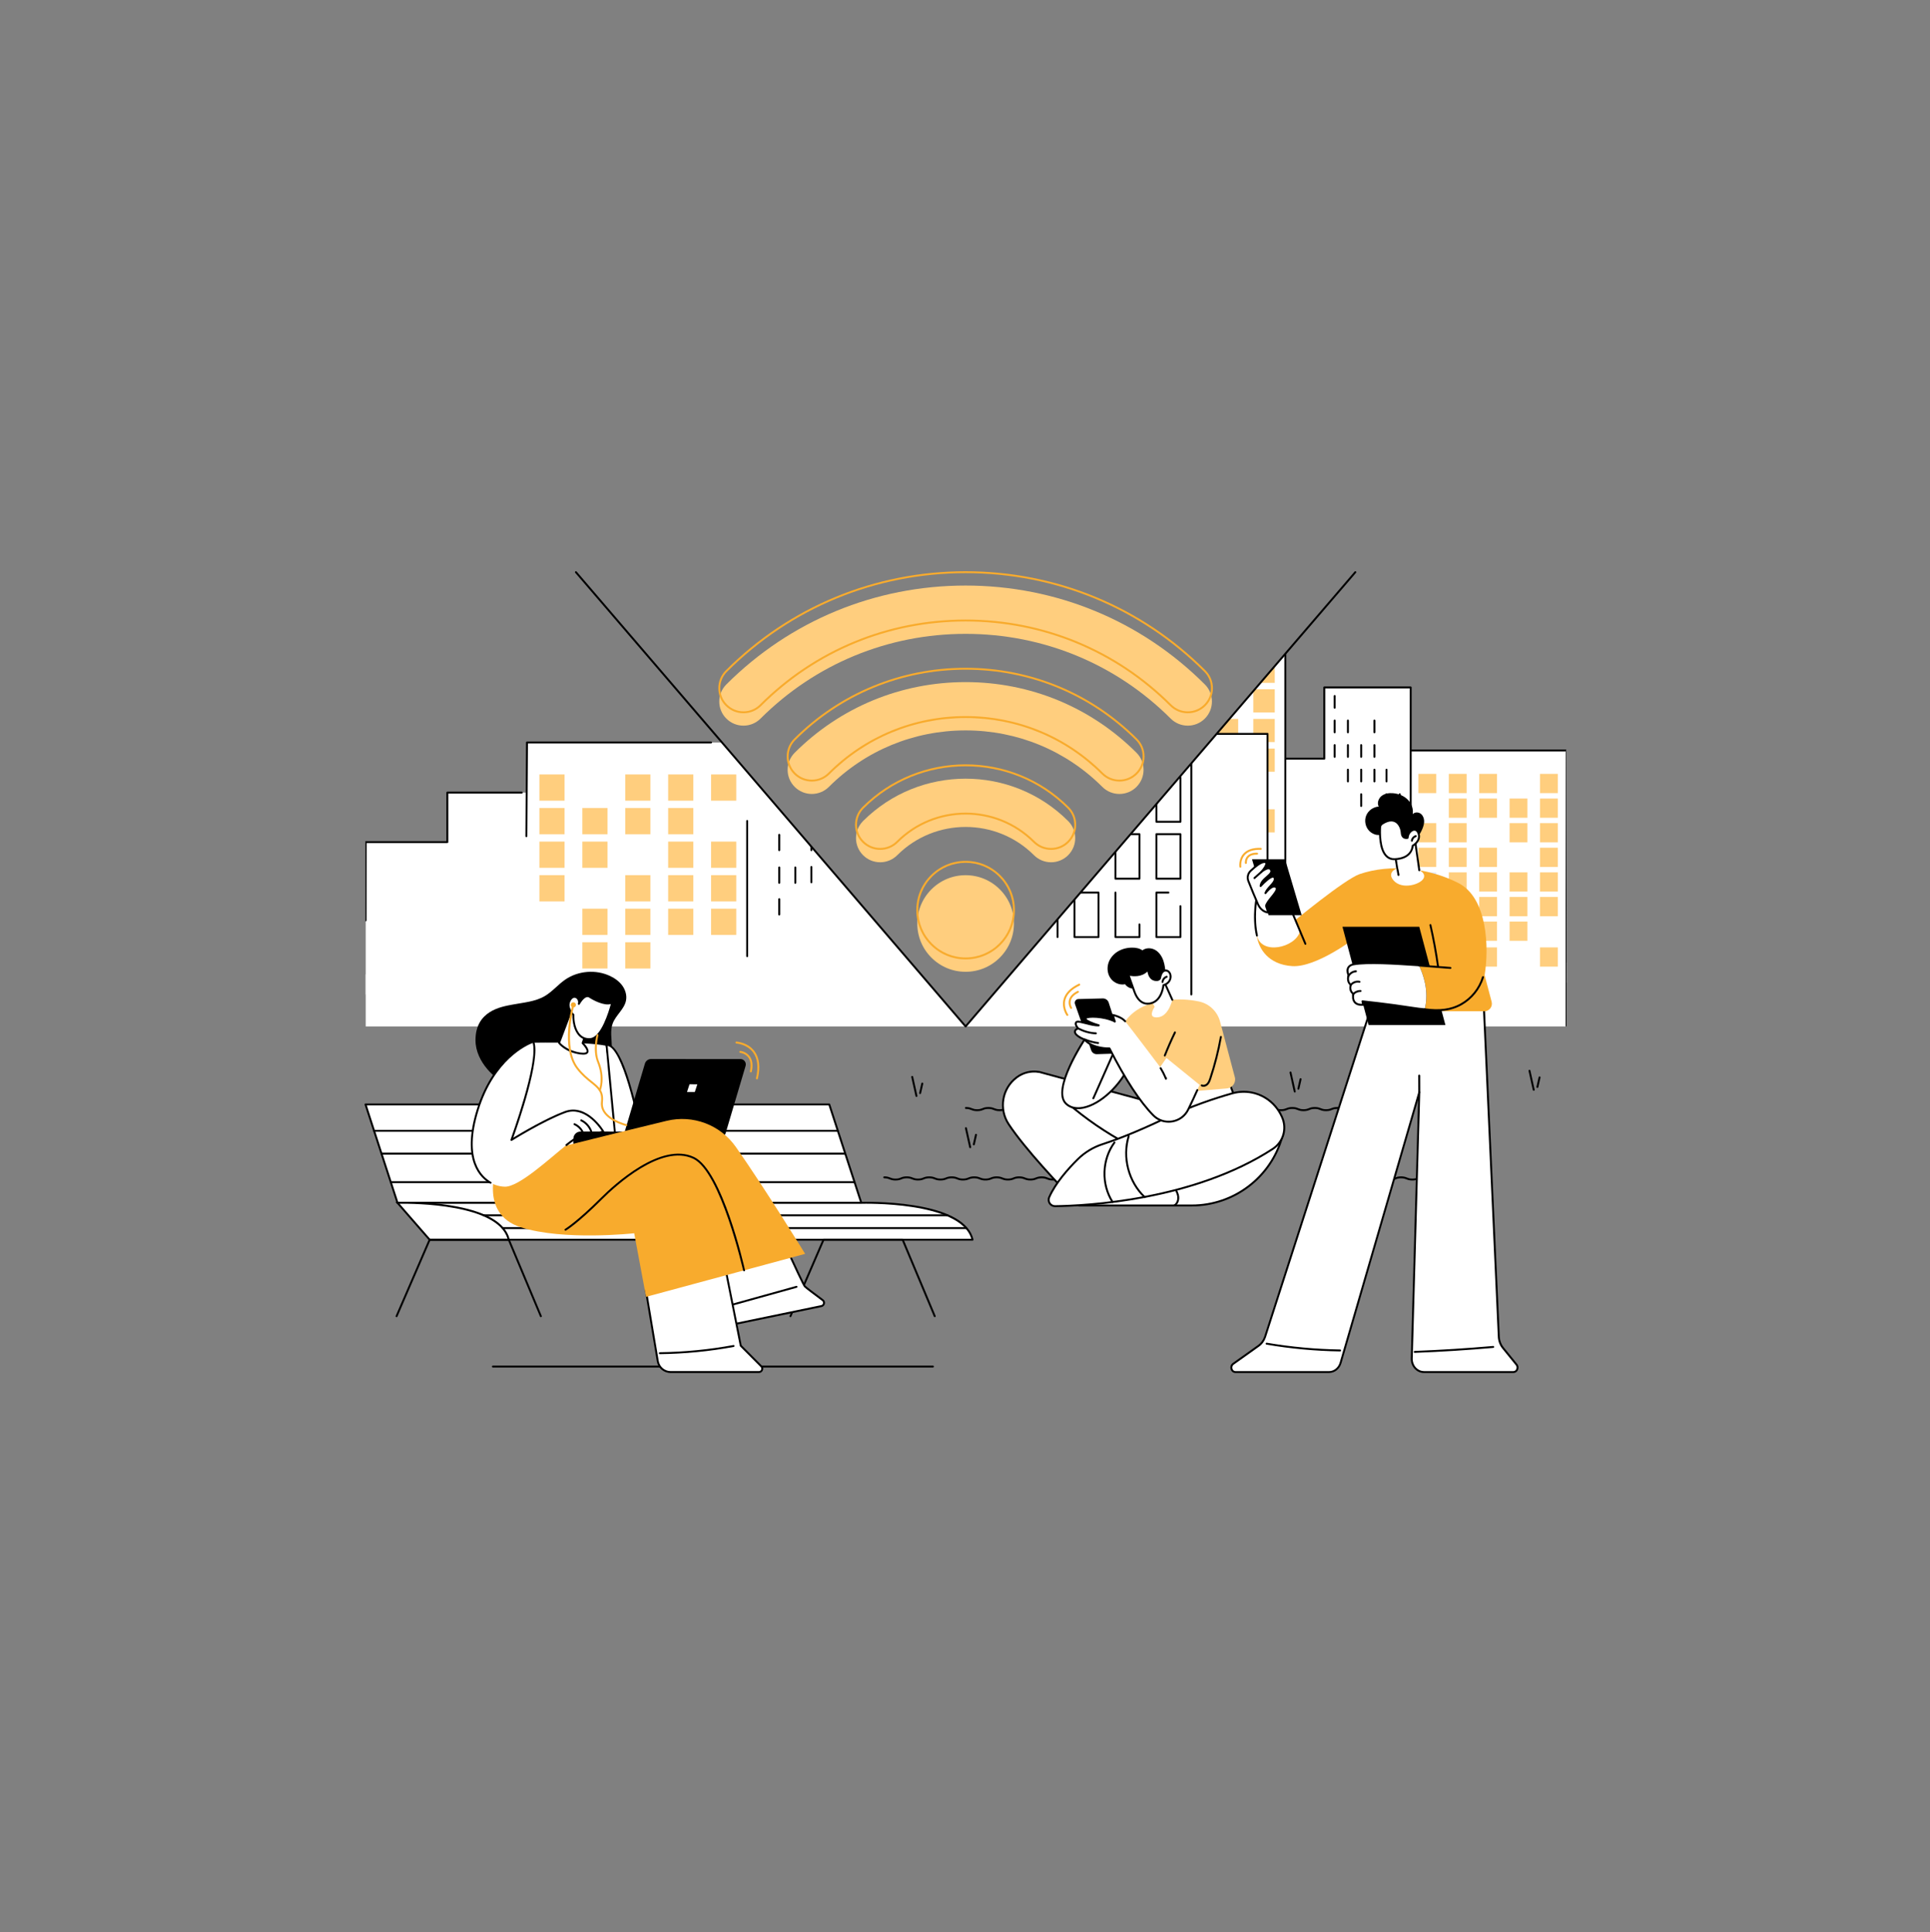 <svg xmlns="http://www.w3.org/2000/svg" xmlns:xlink="http://www.w3.org/1999/xlink" x="0px" y="0px" viewBox="0 0 2000 2002.67" style="enable-background:new 0 0 2000 2002.67;" xml:space="preserve"><rect x="0" y="0" width="2000" height="2002.67" fill="#808080" stroke="none"/><style type="text/css">	.st0{display:none;fill:#4D4D4D;}	.st1{fill:none;stroke:#FFFFFF;stroke-miterlimit:10;}	.st2{fill:#F8AB2D;}	.st3{fill:#FFFFFF;}	.st4{fill:#FFCE7E;}	.st5{fill:#DFE8FD;}	.st6{fill:#5479F5;}	.st7{fill:#FFFFFF;stroke:#FFCE7E;stroke-width:13;stroke-miterlimit:10;}	.st8{clip-path:url(#SVGID_00000043433339495008014420000009352441921251236512_);}	.st9{fill:#E2EAFF;}	.st10{stroke:#333233;stroke-miterlimit:10;}	.st11{clip-path:url(#SVGID_00000089550999639681322040000010959802810437168274_);}</style><g id="Background">	<g id="Wi-fi_connection_2_">		<g>			<g>				<polygon class="st3" points="859.34,1144.71 378.78,1144.71 411.94,1246.66 892.51,1246.66     "></polygon>				<path d="M892.51,1247.66H411.94c-0.43,0-0.82-0.28-0.95-0.69l-33.16-101.95c-0.1-0.3-0.05-0.64,0.14-0.9     c0.19-0.26,0.49-0.41,0.81-0.41h480.57c0.43,0,0.82,0.28,0.95,0.69l33.16,101.95c0.1,0.3,0.05,0.64-0.14,0.9     C893.13,1247.5,892.83,1247.66,892.51,1247.66z M412.66,1245.66h478.47l-32.51-99.95H380.15L412.66,1245.66z"></path>			</g>			<path d="M560.48,1365.16c-0.39,0-0.76-0.23-0.92-0.61l-32.99-78.66h-80.68l-34.02,78.67c-0.22,0.51-0.81,0.74-1.31,0.52    c-0.51-0.22-0.74-0.81-0.52-1.31l34.28-79.27c0.16-0.37,0.52-0.6,0.92-0.6h82c0.4,0,0.77,0.24,0.92,0.61l33.24,79.27    c0.21,0.51-0.03,1.1-0.54,1.31C560.74,1365.14,560.61,1365.16,560.48,1365.16z"></path>			<g>				<path class="st3" d="M411.94,1246.66h480.57c0,0,105.29-3.49,115.3,38.23H527.24L411.94,1246.66z"></path>				<path d="M1007.81,1285.89H527.24c-0.11,0-0.21-0.02-0.31-0.05l-115.3-38.23c-0.47-0.15-0.75-0.62-0.67-1.11     c0.08-0.48,0.5-0.84,0.99-0.84h480.57c0.23-0.01,26.7-0.82,54.05,3.48c37.03,5.83,57.96,17.78,62.22,35.52     c0.07,0.3,0,0.61-0.19,0.85C1008.4,1285.75,1008.11,1285.89,1007.81,1285.89z M527.4,1283.89h479.11     c-11.5-39.17-112.93-36.27-113.96-36.23l-474.41,0L527.4,1283.89z"></path>			</g>			<path d="M968.64,1365.16c-0.39,0-0.76-0.23-0.92-0.61l-32.99-78.66h-80.68l-34.02,78.67c-0.22,0.51-0.81,0.74-1.31,0.52    c-0.51-0.22-0.74-0.81-0.52-1.31l34.28-79.27c0.16-0.37,0.52-0.6,0.92-0.6h82c0.4,0,0.77,0.24,0.92,0.61l33.24,79.27    c0.21,0.51-0.03,1.1-0.54,1.31C968.9,1365.14,968.76,1365.16,968.64,1365.16z"></path>			<g>				<path class="st3" d="M411.94,1246.66c0,0,105.29-3.49,115.3,38.23h-82L411.94,1246.66z"></path>				<path d="M528.51,1285.89h-83.72l-34.98-40.16l2.1-0.07c0.26-0.01,26.73-0.83,54.08,3.48c37.03,5.83,57.96,17.78,62.22,35.52     L528.51,1285.89z M445.69,1283.89h80.24c-10.56-35.99-97.09-36.46-111.84-36.27L445.69,1283.89z"></path>			</g>			<path d="M527.24,1285.89H445.1c-0.55,0-1-0.45-1-1s0.45-1,1-1h82.14c0.55,0,1,0.45,1,1S527.79,1285.89,527.24,1285.89z"></path>			<path d="M1001.43,1273.84H520.87c-0.55,0-1-0.45-1-1s0.45-1,1-1h480.57c0.55,0,1,0.45,1,1S1001.99,1273.84,1001.43,1273.84z"></path>			<path d="M981.79,1260.59H501.22c-0.55,0-1-0.45-1-1s0.45-1,1-1h480.57c0.55,0,1,0.45,1,1S982.35,1260.59,981.79,1260.59z"></path>			<path d="M885.54,1226.24H404.97c-0.55,0-1-0.45-1-1s0.45-1,1-1h480.57c0.55,0,1,0.45,1,1S886.09,1226.24,885.54,1226.24z"></path>			<path d="M875.03,1196.68H395.36c-0.55,0-1-0.45-1-1s0.45-1,1-1h479.67c0.55,0,1,0.45,1,1S875.58,1196.68,875.03,1196.68z"></path>			<path d="M868.23,1173.03H387.66c-0.55,0-1-0.45-1-1s0.45-1,1-1h480.57c0.55,0,1,0.45,1,1S868.78,1173.03,868.23,1173.03z"></path>		</g>		<g>			<defs>				<polygon id="SVGID_1_" points="1000.64,1063.85 596.82,593.04 378.64,593.04 378.64,1063.85 1623.41,1063.85 1622.64,593.04      1404.46,593.04     "></polygon>			</defs>			<clipPath id="SVGID_00000037658011685300471670000010107446236911586998_">				<use xlink:href="#SVGID_1_" style="overflow:visible;"></use>			</clipPath>			<g style="clip-path:url(#SVGID_00000037658011685300471670000010107446236911586998_);">				<g>					<polygon class="st3" points="1016.99,1030.71 378.97,1030.71 378.97,872.81 463.57,872.81 463.57,821.17 546.11,821.48       546.11,769.54 757.58,769.54 761.96,768.46 761.96,722.64 870.48,722.64 870.84,819.39 929.09,819.14 929.09,785.64       1016.99,785.64      "></polygon>					<path d="M774.27,992c-0.55,0-1-0.45-1-1V850.86c0-0.55,0.45-1,1-1c0.55,0,1,0.45,1,1V991C775.27,991.55,774.82,992,774.27,992z      "></path>					<g>						<path d="M545.47,867.66C545.47,867.66,545.47,867.66,545.47,867.66c-0.56,0-1-0.45-1-1.01l0.64-97.12c0-0.55,0.45-0.99,1-0.99       h190.75c0.55,0,1,0.45,1,1s-0.45,1-1,1H547.1l-0.63,96.13C546.47,867.22,546.02,867.66,545.47,867.66z"></path>						<g>							<rect x="558.96" y="802.68" class="st4" width="26.08" height="27.2"></rect>							<rect x="647.91" y="802.68" class="st4" width="26.08" height="27.2"></rect>							<rect x="692.39" y="802.68" class="st4" width="26.08" height="27.2"></rect>							<rect x="736.87" y="802.68" class="st4" width="26.08" height="27.2"></rect>							<rect x="558.96" y="837.46" class="st4" width="26.08" height="27.2"></rect>							<rect x="603.44" y="837.46" class="st4" width="26.08" height="27.2"></rect>							<rect x="647.91" y="837.46" class="st4" width="26.08" height="27.2"></rect>							<rect x="692.39" y="837.46" class="st4" width="26.08" height="27.2"></rect>							<rect x="558.96" y="872.24" class="st4" width="26.08" height="27.2"></rect>							<rect x="603.44" y="872.24" class="st4" width="26.08" height="27.2"></rect>							<rect x="692.39" y="872.24" class="st4" width="26.08" height="27.2"></rect>							<rect x="736.87" y="872.24" class="st4" width="26.08" height="27.2"></rect>							<rect x="558.96" y="907.03" class="st4" width="26.08" height="27.2"></rect>							<rect x="647.91" y="907.03" class="st4" width="26.08" height="27.2"></rect>							<rect x="692.39" y="907.03" class="st4" width="26.08" height="27.2"></rect>							<rect x="736.87" y="907.03" class="st4" width="26.08" height="27.2"></rect>							<rect x="603.44" y="941.81" class="st4" width="26.08" height="27.2"></rect>							<rect x="647.91" y="941.81" class="st4" width="26.08" height="27.2"></rect>							<rect x="692.39" y="941.81" class="st4" width="26.08" height="27.2"></rect>							<rect x="736.87" y="941.81" class="st4" width="26.08" height="27.2"></rect>							<rect x="603.44" y="976.6" class="st4" width="26.08" height="27.2"></rect>							<rect x="647.91" y="976.6" class="st4" width="26.08" height="27.2"></rect>						</g>					</g>					<path d="M378.87,954.94C378.87,954.94,378.87,954.94,378.87,954.94c-0.55,0-1-0.45-1-1l0.1-81.14c0-0.55,0.45-1,1-1h83.59      v-50.32c0-0.55,0.45-1,1-1h77.12c0.55,0,1,0.45,1,1s-0.45,1-1,1h-76.12v50.32c0,0.55-0.45,1-1,1h-83.59l-0.1,80.14      C379.87,954.5,379.42,954.94,378.87,954.94z"></path>					<path d="M929.09,937.3c-0.55,0-1-0.45-1-1V785.64c0-0.55,0.45-1,1-1h87.91c0.55,0,1,0.45,1,1s-0.45,1-1,1h-86.91V936.3      C930.09,936.85,929.64,937.3,929.09,937.3z"></path>					<g>						<path d="M920.41,820.31h-49.92c-0.55,0-1-0.45-1-1v-95.67H762.96v37.02c0,0.55-0.45,1-1,1c-0.55,0-1-0.45-1-1v-38.02       c0-0.55,0.45-1,1-1h108.53c0.55,0,1,0.45,1,1v95.67h48.92c0.55,0,1,0.45,1,1S920.96,820.31,920.41,820.31z"></path>						<path d="M857.46,751.15c-0.55,0-1-0.45-1-1v-15.93c0-0.55,0.45-1,1-1c0.55,0,1,0.45,1,1v15.93       C858.46,750.71,858.01,751.15,857.46,751.15z"></path>						<path d="M857.46,784.49c-0.55,0-1-0.45-1-1v-15.93c0-0.55,0.45-1,1-1c0.55,0,1,0.45,1,1v15.93       C858.46,784.05,858.01,784.49,857.46,784.49z"></path>						<path d="M857.46,817.84c-0.55,0-1-0.45-1-1V800.9c0-0.55,0.45-1,1-1c0.55,0,1,0.45,1,1v15.93       C858.46,817.39,858.01,817.84,857.46,817.84z"></path>						<path d="M840.8,784.49c-0.55,0-1-0.45-1-1v-15.93c0-0.55,0.45-1,1-1s1,0.45,1,1v15.93       C841.8,784.05,841.36,784.49,840.8,784.49z"></path>						<path d="M840.8,817.84c-0.55,0-1-0.45-1-1V800.9c0-0.55,0.45-1,1-1s1,0.45,1,1v15.93C841.8,817.39,841.36,817.84,840.8,817.84       z"></path>						<path d="M840.8,851.18c-0.55,0-1-0.45-1-1v-15.93c0-0.55,0.45-1,1-1s1,0.45,1,1v15.93       C841.8,850.73,841.36,851.18,840.8,851.18z"></path>						<path d="M824.15,817.84c-0.55,0-1-0.45-1-1V800.9c0-0.55,0.45-1,1-1c0.55,0,1,0.45,1,1v15.93       C825.15,817.39,824.7,817.84,824.15,817.84z"></path>						<path d="M824.15,851.18c-0.55,0-1-0.45-1-1v-15.93c0-0.55,0.45-1,1-1c0.55,0,1,0.45,1,1v15.93       C825.15,850.73,824.7,851.18,824.15,851.18z"></path>						<path d="M807.49,784.49c-0.55,0-1-0.45-1-1v-15.93c0-0.55,0.45-1,1-1c0.55,0,1,0.45,1,1v15.93       C808.49,784.05,808.05,784.49,807.49,784.49z"></path>						<path d="M807.49,817.84c-0.55,0-1-0.45-1-1V800.9c0-0.55,0.45-1,1-1c0.55,0,1,0.45,1,1v15.93       C808.49,817.39,808.05,817.84,807.49,817.84z"></path>						<path d="M857.46,882.15c-0.55,0-1-0.45-1-1v-15.93c0-0.55,0.45-1,1-1c0.55,0,1,0.45,1,1v15.93       C858.46,881.7,858.01,882.15,857.46,882.15z"></path>						<path d="M840.8,882.15c-0.55,0-1-0.45-1-1v-15.93c0-0.55,0.45-1,1-1s1,0.45,1,1v15.93C841.8,881.7,841.36,882.15,840.8,882.15       z"></path>						<path d="M840.8,915.49c-0.55,0-1-0.45-1-1v-15.93c0-0.55,0.45-1,1-1s1,0.45,1,1v15.93       C841.8,915.04,841.36,915.49,840.8,915.49z"></path>						<path d="M824.15,915.99c-0.55,0-1-0.45-1-1v-15.93c0-0.55,0.45-1,1-1c0.55,0,1,0.45,1,1v15.93       C825.15,915.54,824.7,915.99,824.15,915.99z"></path>						<path d="M807.49,915.99c-0.55,0-1-0.45-1-1v-15.93c0-0.55,0.45-1,1-1c0.55,0,1,0.45,1,1v15.93       C808.49,915.54,808.05,915.99,807.49,915.99z"></path>						<path d="M807.49,882.15c-0.55,0-1-0.45-1-1v-15.93c0-0.55,0.45-1,1-1c0.55,0,1,0.45,1,1v15.93       C808.49,881.7,808.05,882.15,807.49,882.15z"></path>						<path d="M807.49,948.83c-0.55,0-1-0.45-1-1V931.9c0-0.55,0.45-1,1-1c0.55,0,1,0.45,1,1v15.93       C808.49,948.38,808.05,948.83,807.49,948.83z"></path>					</g>				</g>				<g>					<polygon class="st3" points="378.97,1009.94 378.97,1063.85 1623.41,1063.85 1623.41,997.64      "></polygon>					<g>						<polygon class="st3" points="1461.85,712.49 1461.85,1018.41 1330.21,1015.08 1331.14,786.31 1372.32,786.31 1372.08,712.49              "></polygon>						<path d="M1461.85,888.63c-0.55,0-1-0.45-1-1V713.49h-87.53v72.82c0,0.55-0.45,1-1,1h-41.18c-0.55,0-1-0.45-1-1s0.45-1,1-1       h40.18v-72.82c0-0.55,0.45-1,1-1h89.53c0.55,0,1,0.45,1,1v175.13C1462.85,888.18,1462.4,888.63,1461.85,888.63z"></path>						<g>							<path d="M1383.06,734.51c-0.55,0-1-0.45-1-1v-12.16c0-0.55,0.45-1,1-1s1,0.45,1,1v12.16        C1384.06,734.06,1383.62,734.51,1383.06,734.51z"></path>							<path d="M1383.06,759.96c-0.55,0-1-0.45-1-1V746.8c0-0.55,0.45-1,1-1s1,0.45,1,1v12.16        C1384.06,759.52,1383.62,759.96,1383.06,759.96z"></path>							<path d="M1383.06,785.42c-0.55,0-1-0.45-1-1v-12.16c0-0.55,0.45-1,1-1s1,0.45,1,1v12.16        C1384.06,784.97,1383.62,785.42,1383.06,785.42z"></path>							<path d="M1396.8,759.96c-0.55,0-1-0.45-1-1V746.8c0-0.55,0.45-1,1-1s1,0.45,1,1v12.16        C1397.8,759.52,1397.36,759.96,1396.8,759.96z"></path>							<path d="M1396.8,785.42c-0.55,0-1-0.45-1-1v-12.16c0-0.55,0.45-1,1-1s1,0.45,1,1v12.16        C1397.8,784.97,1397.36,785.42,1396.8,785.42z"></path>							<path d="M1396.8,810.88c-0.55,0-1-0.45-1-1v-12.16c0-0.55,0.45-1,1-1s1,0.45,1,1v12.16        C1397.8,810.43,1397.36,810.88,1396.8,810.88z"></path>							<path d="M1410.54,785.42c-0.55,0-1-0.45-1-1v-12.16c0-0.55,0.45-1,1-1s1,0.45,1,1v12.16        C1411.54,784.97,1411.1,785.42,1410.54,785.42z"></path>							<path d="M1410.54,810.88c-0.55,0-1-0.45-1-1v-12.16c0-0.55,0.45-1,1-1s1,0.45,1,1v12.16        C1411.54,810.43,1411.1,810.88,1410.54,810.88z"></path>							<path d="M1410.54,836.34c-0.55,0-1-0.45-1-1v-12.16c0-0.55,0.45-1,1-1s1,0.45,1,1v12.16        C1411.54,835.89,1411.1,836.34,1410.54,836.34z"></path>							<path d="M1424.28,759.96c-0.55,0-1-0.45-1-1V746.8c0-0.55,0.45-1,1-1s1,0.45,1,1v12.16        C1425.28,759.52,1424.84,759.96,1424.28,759.96z"></path>							<path d="M1424.28,785.42c-0.55,0-1-0.45-1-1v-12.16c0-0.55,0.45-1,1-1s1,0.45,1,1v12.16        C1425.28,784.97,1424.84,785.42,1424.28,785.42z"></path>							<path d="M1424.28,810.88c-0.55,0-1-0.45-1-1v-12.16c0-0.55,0.45-1,1-1s1,0.45,1,1v12.16        C1425.28,810.43,1424.84,810.88,1424.28,810.88z"></path>						</g>						<g>							<path d="M1436.79,810.88c-0.55,0-1-0.45-1-1v-12.16c0-0.55,0.45-1,1-1s1,0.45,1,1v12.16        C1437.79,810.43,1437.34,810.88,1436.79,810.88z"></path>							<path d="M1436.79,836.34c-0.55,0-1-0.45-1-1v-12.16c0-0.55,0.45-1,1-1s1,0.45,1,1v12.16        C1437.79,835.89,1437.34,836.34,1436.79,836.34z"></path>							<path d="M1436.79,861.8c-0.55,0-1-0.45-1-1v-12.16c0-0.55,0.45-1,1-1s1,0.45,1,1v12.16        C1437.79,861.35,1437.34,861.8,1436.79,861.8z"></path>							<path d="M1450.53,836.34c-0.55,0-1-0.45-1-1v-12.16c0-0.55,0.45-1,1-1s1,0.45,1,1v12.16        C1451.53,835.89,1451.08,836.34,1450.53,836.34z"></path>							<path d="M1450.53,861.8c-0.55,0-1-0.45-1-1v-12.16c0-0.55,0.45-1,1-1s1,0.45,1,1v12.16        C1451.53,861.35,1451.08,861.8,1450.53,861.8z"></path>							<path d="M1450.53,887.25c-0.55,0-1-0.45-1-1v-12.16c0-0.55,0.45-1,1-1s1,0.45,1,1v12.16        C1451.53,886.81,1451.08,887.25,1450.53,887.25z"></path>						</g>					</g>					<g>						<rect x="1137.45" y="593.04" class="st3" width="194.49" height="436.4"></rect>						<g>															<rect x="1298.76" y="622.29" transform="matrix(-1 -1.224647e-16 1.224647e-16 -1 2619.751 1268.598)" class="st9" width="22.23" height="24.01"></rect>															<rect x="1222.93" y="622.29" transform="matrix(-1 -1.224647e-16 1.224647e-16 -1 2468.094 1268.598)" class="st9" width="22.23" height="24.01"></rect>															<rect x="1185.02" y="622.29" transform="matrix(-1 -1.224647e-16 1.224647e-16 -1 2392.265 1268.598)" class="st9" width="22.23" height="24.01"></rect>															<rect x="1147.1" y="622.29" transform="matrix(-1 -1.224647e-16 1.224647e-16 -1 2316.437 1268.598)" class="st9" width="22.23" height="24.01"></rect>															<rect x="1298.76" y="653" transform="matrix(-1 -1.224647e-16 1.224647e-16 -1 2619.751 1330.013)" class="st9" width="22.23" height="24.01"></rect>															<rect x="1260.84" y="653" transform="matrix(-1 -1.224647e-16 1.224647e-16 -1 2543.923 1330.013)" class="st9" width="22.23" height="24.01"></rect>															<rect x="1222.93" y="653" transform="matrix(-1 -1.224647e-16 1.224647e-16 -1 2468.094 1330.013)" class="st9" width="22.23" height="24.01"></rect>															<rect x="1185.02" y="653" transform="matrix(-1 -1.224647e-16 1.224647e-16 -1 2392.265 1330.013)" class="st9" width="22.23" height="24.01"></rect>															<rect x="1298.76" y="683.71" transform="matrix(-1 -1.224647e-16 1.224647e-16 -1 2619.751 1391.428)" class="st4" width="22.23" height="24.01"></rect>															<rect x="1260.84" y="683.71" transform="matrix(-1 -1.224647e-16 1.224647e-16 -1 2543.923 1391.428)" class="st9" width="22.23" height="24.01"></rect>															<rect x="1185.02" y="683.71" transform="matrix(-1 -1.224647e-16 1.224647e-16 -1 2392.265 1391.428)" class="st9" width="22.23" height="24.01"></rect>															<rect x="1147.1" y="683.71" transform="matrix(-1 -1.224647e-16 1.224647e-16 -1 2316.437 1391.428)" class="st9" width="22.23" height="24.01"></rect>															<rect x="1298.76" y="714.42" transform="matrix(-1 -1.224647e-16 1.224647e-16 -1 2619.751 1452.844)" class="st4" width="22.23" height="24.01"></rect>															<rect x="1222.93" y="714.42" transform="matrix(-1 -1.224647e-16 1.224647e-16 -1 2468.094 1452.844)" class="st9" width="22.23" height="24.01"></rect>															<rect x="1185.02" y="714.42" transform="matrix(-1 -1.224647e-16 1.224647e-16 -1 2392.265 1452.844)" class="st9" width="22.23" height="24.01"></rect>															<rect x="1147.1" y="714.42" transform="matrix(-1 -1.224647e-16 1.224647e-16 -1 2316.437 1452.844)" class="st9" width="22.23" height="24.01"></rect>															<rect x="1260.84" y="806.52" transform="matrix(-1 -1.224647e-16 1.224647e-16 -1 2543.923 1637.058)" class="st9" width="22.23" height="24.01"></rect>															<rect x="1222.93" y="806.52" transform="matrix(-1 -1.224647e-16 1.224647e-16 -1 2468.094 1637.058)" class="st9" width="22.23" height="24.01"></rect>															<rect x="1185.02" y="806.52" transform="matrix(-1 -1.224647e-16 1.224647e-16 -1 2392.265 1637.058)" class="st9" width="22.23" height="24.01"></rect>															<rect x="1298.76" y="838.75" transform="matrix(-1 -1.224647e-16 1.224647e-16 -1 2619.751 1701.518)" class="st4" width="22.23" height="24.01"></rect>															<rect x="1222.93" y="838.75" transform="matrix(-1 -1.224647e-16 1.224647e-16 -1 2468.094 1701.518)" class="st9" width="22.23" height="24.01"></rect>															<rect x="1147.1" y="806.52" transform="matrix(-1 -1.224647e-16 1.224647e-16 -1 2316.437 1637.058)" class="st9" width="22.23" height="24.01"></rect>															<rect x="1298.76" y="745.12" transform="matrix(-1 -1.224647e-16 1.224647e-16 -1 2619.751 1514.259)" class="st4" width="22.23" height="24.01"></rect>															<rect x="1260.84" y="745.12" transform="matrix(-1 -1.224647e-16 1.224647e-16 -1 2543.923 1514.259)" class="st4" width="22.23" height="24.01"></rect>															<rect x="1222.93" y="745.12" transform="matrix(-1 -1.224647e-16 1.224647e-16 -1 2468.094 1514.259)" class="st9" width="22.23" height="24.01"></rect>															<rect x="1185.02" y="745.12" transform="matrix(-1 -1.224647e-16 1.224647e-16 -1 2392.265 1514.259)" class="st9" width="22.23" height="24.01"></rect>															<rect x="1147.1" y="745.12" transform="matrix(-1 -1.224647e-16 1.224647e-16 -1 2316.437 1514.259)" class="st9" width="22.23" height="24.01"></rect>															<rect x="1298.76" y="775.83" transform="matrix(-1 -1.224647e-16 1.224647e-16 -1 2619.751 1575.674)" class="st4" width="22.23" height="24.01"></rect>															<rect x="1260.84" y="775.83" transform="matrix(-1 -1.224647e-16 1.224647e-16 -1 2543.923 1575.674)" class="st9" width="22.23" height="24.01"></rect>															<rect x="1222.93" y="775.83" transform="matrix(-1 -1.224647e-16 1.224647e-16 -1 2468.094 1575.674)" class="st9" width="22.23" height="24.01"></rect>															<rect x="1185.02" y="775.83" transform="matrix(-1 -1.224647e-16 1.224647e-16 -1 2392.265 1575.674)" class="st9" width="22.23" height="24.01"></rect>															<rect x="1147.1" y="775.83" transform="matrix(-1 -1.224647e-16 1.224647e-16 -1 2316.437 1575.674)" class="st9" width="22.23" height="24.01"></rect>						</g>						<path d="M1331.95,934.75c-0.55,0-1-0.45-1-1V594.04h-192.49v273.48c0,0.55-0.45,1-1,1s-1-0.45-1-1V593.04c0-0.55,0.45-1,1-1       h194.49c0.55,0,1,0.45,1,1v340.71C1332.95,934.3,1332.5,934.75,1331.95,934.75z"></path>					</g>					<g>						<polygon class="st3" points="1235.19,760.6 1313.5,760.6 1313.5,852.66 1313.5,886.25 1234.53,886.09       "></polygon>						<path d="M1313.5,917.09c-0.55,0-1-0.45-1-1V761.6h-71.52c-0.55,0-1-0.45-1-1s0.45-1,1-1h72.52c0.55,0,1,0.45,1,1v155.49       C1314.5,916.64,1314.06,917.09,1313.5,917.09z"></path>					</g>					<g>						<polygon class="st3" points="1043.84,719.36 1043.84,683.14 1207.7,683.14 1207.7,719.36 1234.54,719.36 1234.54,1030.71        1016.99,1030.71 1016.99,719.36       "></polygon>						<g>							<path d="M1223.25,793.72h-24.89c-0.55,0-1-0.45-1-1v-46.12c0-0.55,0.45-1,1-1h24.89c0.55,0,1,0.45,1,1s-0.45,1-1,1h-23.89        v44.12h23.89c0.55,0,1,0.45,1,1S1223.8,793.72,1223.25,793.72z"></path>							<path d="M1180.8,793.72h-24.89c-0.55,0-1-0.45-1-1V774.7c0-0.55,0.45-1,1-1s1,0.45,1,1v17.02h22.89v-45.12c0-0.55,0.45-1,1-1        s1,0.45,1,1v46.12C1181.8,793.28,1181.36,793.72,1180.8,793.72z"></path>							<g>								<polygon class="st3" points="1128.63,792.72 1138.36,792.72 1138.36,746.61 1113.47,746.61 1113.47,778.43         "></polygon>								<path d="M1138.36,793.72h-9.73c-0.55,0-1-0.45-1-1s0.45-1,1-1h8.73v-44.12h-22.89v30.82c0,0.55-0.45,1-1,1s-1-0.45-1-1         v-31.82c0-0.55,0.45-1,1-1h24.89c0.55,0,1,0.45,1,1v46.12C1139.36,793.28,1138.91,793.72,1138.36,793.72z"></path>							</g>							<path d="M1095.92,793.72h-24.89c-0.55,0-1-0.45-1-1v-11.39c0-0.55,0.45-1,1-1s1,0.45,1,1v10.39h22.89v-44.12H1087        c-0.55,0-1-0.45-1-1s0.45-1,1-1h8.92c0.55,0,1,0.45,1,1v46.12C1096.92,793.28,1096.47,793.72,1095.92,793.72z"></path>							<path d="M1053.48,793.72h-24.89c-0.55,0-1-0.45-1-1v-46.12c0-0.55,0.45-1,1-1s1,0.45,1,1v45.12h22.89V771.8        c0-0.55,0.45-1,1-1s1,0.45,1,1v20.93C1054.48,793.28,1054.03,793.72,1053.48,793.72z"></path>						</g>						<g>							<path d="M1223.25,972.22h-24.89c-0.55,0-1-0.45-1-1V925.1c0-0.55,0.45-1,1-1h12.44c0.55,0,1,0.45,1,1s-0.45,1-1,1h-11.44        v44.12h22.89v-31.06c0-0.55,0.45-1,1-1s1,0.45,1,1v32.06C1224.25,971.77,1223.8,972.22,1223.25,972.22z"></path>							<path d="M1180.8,972.22h-24.89c-0.55,0-1-0.45-1-1V925.1c0-0.55,0.45-1,1-1s1,0.45,1,1v45.12h22.89v-12.11c0-0.55,0.45-1,1-1        s1,0.45,1,1v13.11C1181.8,971.77,1181.36,972.22,1180.8,972.22z"></path>							<path d="M1138.36,972.22h-24.89c-0.55,0-1-0.45-1-1V925.1c0-0.55,0.45-1,1-1h24.89c0.55,0,1,0.45,1,1v46.12        C1139.36,971.77,1138.91,972.22,1138.36,972.22z M1114.47,970.22h22.89V926.1h-22.89V970.22z"></path>							<path d="M1095.92,972.22c-0.55,0-1-0.45-1-1V926.1h-22.89v33.73c0,0.55-0.45,1-1,1s-1-0.45-1-1V925.1c0-0.55,0.45-1,1-1        h24.89c0.55,0,1,0.45,1,1v46.12C1096.92,971.77,1096.47,972.22,1095.92,972.22z"></path>							<path d="M1041.03,972.22h-12.44c-0.55,0-1-0.45-1-1V925.1c0-0.55,0.45-1,1-1h24.89c0.55,0,1,0.45,1,1v20.93        c0,0.55-0.45,1-1,1s-1-0.45-1-1V926.1h-22.89v44.12h11.44c0.55,0,1,0.45,1,1S1041.58,972.22,1041.03,972.22z"></path>						</g>						<g>							<path d="M1223.25,852.7h-24.89c-0.55,0-1-0.45-1-1v-24.34c0-0.55,0.45-1,1-1s1,0.45,1,1v23.34h22.89v-45.12        c0-0.55,0.45-1,1-1s1,0.45,1,1v46.12C1224.25,852.26,1223.8,852.7,1223.25,852.7z"></path>							<path d="M1180.8,852.7h-10.99c-0.55,0-1-0.45-1-1s0.45-1,1-1h9.99v-44.12h-23.89c-0.55,0-1-0.45-1-1s0.45-1,1-1h24.89        c0.55,0,1,0.45,1,1v46.12C1181.8,852.26,1181.36,852.7,1180.8,852.7z"></path>							<path d="M1124.6,852.7h-11.13c-0.55,0-1-0.45-1-1v-46.12c0-0.55,0.45-1,1-1h13.82c0.55,0,1,0.45,1,1s-0.45,1-1,1h-12.82        v44.12h10.13c0.55,0,1,0.45,1,1S1125.16,852.7,1124.6,852.7z"></path>							<path d="M1071.03,852.7c-0.55,0-1-0.45-1-1v-46.12c0-0.55,0.45-1,1-1h24.89c0.55,0,1,0.45,1,1v21.78c0,0.55-0.45,1-1,1        s-1-0.45-1-1v-20.78h-22.89v45.12C1072.03,852.26,1071.58,852.7,1071.03,852.7z"></path>							<path d="M1053.48,852.7h-9.45c-0.55,0-1-0.45-1-1s0.45-1,1-1h8.45v-44.12h-23.89c-0.55,0-1-0.45-1-1s0.45-1,1-1h24.89        c0.55,0,1,0.45,1,1v46.12C1054.48,852.26,1054.03,852.7,1053.48,852.7z"></path>						</g>						<g>							<path d="M1223.25,911.68h-24.89c-0.55,0-1-0.45-1-1v-46.12c0-0.55,0.45-1,1-1h24.89c0.55,0,1,0.45,1,1v46.12        C1224.25,911.24,1223.8,911.68,1223.25,911.68z M1199.36,909.68h22.89v-44.12h-22.89V909.68z"></path>							<path d="M1180.8,911.68h-24.89c-0.55,0-1-0.45-1-1v-46.12c0-0.55,0.45-1,1-1h24.89c0.55,0,1,0.45,1,1v46.12        C1181.8,911.24,1181.36,911.68,1180.8,911.68z M1156.91,909.68h22.89v-44.12h-22.89V909.68z"></path>							<path d="M1138.36,900.11c-0.55,0-1-0.45-1-1v-33.54h-23.89c-0.55,0-1-0.45-1-1s0.45-1,1-1h24.89c0.55,0,1,0.45,1,1v34.54        C1139.36,899.66,1138.91,900.11,1138.36,900.11z"></path>							<path d="M1095.92,911.68h-24.89c-0.55,0-1-0.45-1-1v-46.12c0-0.55,0.45-1,1-1h24.89c0.55,0,1,0.45,1,1v46.12        C1096.92,911.24,1096.47,911.68,1095.92,911.68z M1072.03,909.68h22.89v-44.12h-22.89V909.68z"></path>							<path d="M1053.48,911.68h-24.89c-0.55,0-1-0.45-1-1v-46.12c0-0.55,0.45-1,1-1s1,0.45,1,1v45.12h22.89v-18.04        c0-0.55,0.45-1,1-1s1,0.45,1,1v19.04C1054.48,911.24,1054.03,911.68,1053.48,911.68z"></path>						</g>						<path d="M1234.54,1031.71c-0.55,0-1-0.45-1-1V720.36h-25.84c-0.55,0-1-0.45-1-1v-35.22h-161.87v35.22c0,0.55-0.45,1-1,1       h-25.84v256.24c0,0.55-0.45,1-1,1c-0.55,0-1-0.45-1-1V719.36c0-0.55,0.45-1,1-1h25.84v-35.22c0-0.55,0.45-1,1-1h163.87       c0.55,0,1,0.45,1,1v35.22h25.84c0.55,0,1,0.45,1,1v311.35C1235.54,1031.27,1235.1,1031.71,1234.54,1031.71z"></path>					</g>					<g>						<rect x="1461.85" y="777.81" class="st3" width="161.56" height="240.61"></rect>						<g>															<rect x="1595.84" y="802.11" transform="matrix(-1 -1.224647e-16 1.224647e-16 -1 3210.142 1624.155)" class="st4" width="18.47" height="19.94"></rect>															<rect x="1532.85" y="802.11" transform="matrix(-1 -1.224647e-16 1.224647e-16 -1 3084.166 1624.155)" class="st4" width="18.47" height="19.94"></rect>															<rect x="1501.35" y="802.11" transform="matrix(-1 -1.224647e-16 1.224647e-16 -1 3021.178 1624.155)" class="st4" width="18.47" height="19.94"></rect>															<rect x="1469.86" y="802.11" transform="matrix(-1 -1.224647e-16 1.224647e-16 -1 2958.19 1624.155)" class="st4" width="18.47" height="19.94"></rect>															<rect x="1595.84" y="827.61" transform="matrix(-1 -1.224647e-16 1.224647e-16 -1 3210.142 1675.17)" class="st4" width="18.47" height="19.94"></rect>															<rect x="1564.34" y="827.61" transform="matrix(-1 -1.224647e-16 1.224647e-16 -1 3147.155 1675.17)" class="st4" width="18.47" height="19.94"></rect>															<rect x="1532.85" y="827.61" transform="matrix(-1 -1.224647e-16 1.224647e-16 -1 3084.166 1675.17)" class="st4" width="18.47" height="19.94"></rect>															<rect x="1501.35" y="827.61" transform="matrix(-1 -1.224647e-16 1.224647e-16 -1 3021.178 1675.17)" class="st4" width="18.47" height="19.94"></rect>															<rect x="1595.84" y="853.12" transform="matrix(-1 -1.224647e-16 1.224647e-16 -1 3210.142 1726.186)" class="st4" width="18.47" height="19.94"></rect>															<rect x="1564.34" y="853.12" transform="matrix(-1 -1.224647e-16 1.224647e-16 -1 3147.155 1726.186)" class="st4" width="18.47" height="19.94"></rect>															<rect x="1501.35" y="853.12" transform="matrix(-1 -1.224647e-16 1.224647e-16 -1 3021.178 1726.186)" class="st4" width="18.47" height="19.94"></rect>															<rect x="1469.86" y="853.12" transform="matrix(-1 -1.224647e-16 1.224647e-16 -1 2958.19 1726.186)" class="st4" width="18.47" height="19.94"></rect>															<rect x="1595.84" y="878.63" transform="matrix(-1 -1.224647e-16 1.224647e-16 -1 3210.142 1777.201)" class="st4" width="18.47" height="19.94"></rect>															<rect x="1532.85" y="878.63" transform="matrix(-1 -1.224647e-16 1.224647e-16 -1 3084.166 1777.201)" class="st4" width="18.47" height="19.94"></rect>															<rect x="1501.35" y="878.63" transform="matrix(-1 -1.224647e-16 1.224647e-16 -1 3021.178 1777.201)" class="st4" width="18.47" height="19.94"></rect>															<rect x="1469.86" y="878.63" transform="matrix(-1 -1.224647e-16 1.224647e-16 -1 2958.19 1777.201)" class="st4" width="18.47" height="19.94"></rect>															<rect x="1564.34" y="955.14" transform="matrix(-1 -1.224647e-16 1.224647e-16 -1 3147.155 1930.221)" class="st4" width="18.47" height="19.94"></rect>															<rect x="1532.85" y="955.14" transform="matrix(-1 -1.224647e-16 1.224647e-16 -1 3084.166 1930.221)" class="st4" width="18.47" height="19.94"></rect>															<rect x="1501.35" y="955.14" transform="matrix(-1 -1.224647e-16 1.224647e-16 -1 3021.178 1930.221)" class="st9" width="18.47" height="19.94"></rect>															<rect x="1595.84" y="981.91" transform="matrix(-1 -1.224647e-16 1.224647e-16 -1 3210.142 1983.766)" class="st4" width="18.47" height="19.94"></rect>															<rect x="1532.85" y="981.91" transform="matrix(-1 -1.224647e-16 1.224647e-16 -1 3084.166 1983.766)" class="st4" width="18.47" height="19.94"></rect>															<rect x="1469.86" y="955.14" transform="matrix(-1 -1.224647e-16 1.224647e-16 -1 2958.19 1930.221)" class="st9" width="18.47" height="19.94"></rect>															<rect x="1595.84" y="904.14" transform="matrix(-1 -1.224647e-16 1.224647e-16 -1 3210.142 1828.216)" class="st4" width="18.47" height="19.94"></rect>															<rect x="1564.34" y="904.14" transform="matrix(-1 -1.224647e-16 1.224647e-16 -1 3147.155 1828.216)" class="st4" width="18.47" height="19.94"></rect>															<rect x="1532.85" y="904.14" transform="matrix(-1 -1.224647e-16 1.224647e-16 -1 3084.166 1828.216)" class="st4" width="18.47" height="19.94"></rect>															<rect x="1501.35" y="904.14" transform="matrix(-1 -1.224647e-16 1.224647e-16 -1 3021.178 1828.216)" class="st4" width="18.47" height="19.94"></rect>															<rect x="1469.86" y="904.14" transform="matrix(-1 -1.224647e-16 1.224647e-16 -1 2958.19 1828.216)" class="st9" width="18.47" height="19.94"></rect>															<rect x="1595.84" y="929.64" transform="matrix(-1 -1.224647e-16 1.224647e-16 -1 3210.142 1879.232)" class="st4" width="18.47" height="19.94"></rect>															<rect x="1564.34" y="929.64" transform="matrix(-1 -1.224647e-16 1.224647e-16 -1 3147.155 1879.232)" class="st4" width="18.47" height="19.94"></rect>															<rect x="1532.85" y="929.64" transform="matrix(-1 -1.224647e-16 1.224647e-16 -1 3084.166 1879.232)" class="st4" width="18.47" height="19.94"></rect>															<rect x="1501.35" y="929.64" transform="matrix(-1 -1.224647e-16 1.224647e-16 -1 3021.178 1879.232)" class="st9" width="18.47" height="19.94"></rect>															<rect x="1469.86" y="929.64" transform="matrix(-1 -1.224647e-16 1.224647e-16 -1 2958.19 1879.232)" class="st9" width="18.47" height="19.94"></rect>						</g>						<path d="M1623.41,1064.85c-0.55,0-1-0.45-1-1V778.81h-159.56v227c0,0.55-0.45,1-1,1s-1-0.45-1-1v-228c0-0.55,0.45-1,1-1       h161.56c0.55,0,1,0.45,1,1v286.05C1624.41,1064.41,1623.96,1064.85,1623.41,1064.85z"></path>					</g>				</g>			</g>		</g>		<g>			<path d="M1114.39,1223.54c-3.1,0-4.67-0.62-6.19-1.22c-1.41-0.55-2.74-1.08-5.46-1.08s-4.05,0.52-5.46,1.08    c-1.52,0.6-3.09,1.22-6.19,1.22c-3.1,0-4.67-0.62-6.19-1.22c-1.41-0.55-2.73-1.08-5.46-1.08s-4.05,0.52-5.46,1.08    c-1.52,0.6-3.09,1.22-6.19,1.22s-4.67-0.62-6.19-1.22c-1.41-0.55-2.73-1.08-5.46-1.08c-2.72,0-4.05,0.52-5.46,1.08    c-1.52,0.6-3.09,1.22-6.19,1.22c-3.1,0-4.67-0.62-6.19-1.22c-1.41-0.55-2.73-1.08-5.46-1.08c-2.72,0-4.05,0.52-5.46,1.08    c-1.52,0.6-3.09,1.22-6.19,1.22c-3.1,0-4.67-0.62-6.19-1.22c-1.41-0.55-2.73-1.08-5.46-1.08c-2.72,0-4.05,0.52-5.46,1.08    c-1.52,0.6-3.09,1.22-6.19,1.22s-4.67-0.62-6.19-1.22c-1.41-0.55-2.73-1.08-5.46-1.08s-4.05,0.52-5.46,1.08    c-1.52,0.6-3.09,1.22-6.19,1.22s-4.67-0.62-6.19-1.22c-1.41-0.55-2.73-1.08-5.46-1.08c-2.72,0-4.05,0.52-5.46,1.08    c-1.52,0.6-3.09,1.22-6.19,1.22s-4.67-0.62-6.19-1.22c-1.41-0.55-2.73-1.08-5.46-1.08c-2.72,0-4.05,0.52-5.46,1.08    c-1.52,0.6-3.09,1.22-6.19,1.22s-4.67-0.62-6.19-1.22c-1.41-0.55-2.73-1.08-5.46-1.08c-0.55,0-1-0.45-1-1s0.45-1,1-1    c3.1,0,4.67,0.62,6.19,1.22c1.41,0.55,2.73,1.08,5.46,1.08c2.72,0,4.05-0.52,5.46-1.08c1.52-0.6,3.09-1.22,6.19-1.22    s4.67,0.62,6.19,1.22c1.41,0.55,2.73,1.08,5.46,1.08c2.72,0,4.05-0.52,5.46-1.08c1.52-0.6,3.09-1.22,6.19-1.22    s4.67,0.62,6.19,1.22c1.41,0.55,2.73,1.08,5.46,1.08s4.05-0.52,5.46-1.08c1.52-0.6,3.09-1.22,6.19-1.22    c3.1,0,4.67,0.62,6.19,1.22c1.41,0.55,2.73,1.08,5.46,1.08c2.72,0,4.05-0.52,5.46-1.08c1.52-0.6,3.09-1.22,6.19-1.22    c3.1,0,4.67,0.62,6.19,1.22c1.41,0.55,2.73,1.08,5.46,1.08c2.72,0,4.05-0.52,5.46-1.08c1.52-0.6,3.09-1.22,6.19-1.22    s4.67,0.62,6.19,1.22c1.41,0.55,2.73,1.08,5.46,1.08c2.72,0,4.05-0.52,5.46-1.08c1.52-0.6,3.09-1.22,6.19-1.22    s4.67,0.62,6.19,1.22c1.41,0.55,2.73,1.08,5.46,1.08s4.05-0.52,5.46-1.08c1.52-0.6,3.09-1.22,6.19-1.22s4.67,0.62,6.19,1.22    c1.41,0.55,2.73,1.08,5.46,1.08s4.05-0.52,5.46-1.08c1.52-0.6,3.09-1.22,6.19-1.22s4.67,0.62,6.19,1.22    c1.41,0.55,2.74,1.08,5.46,1.08c0.55,0,1,0.45,1,1S1114.94,1223.54,1114.39,1223.54z"></path>			<path d="M1510.11,1223.54c-3.1,0-4.67-0.62-6.19-1.22c-1.41-0.55-2.73-1.08-5.46-1.08s-4.05,0.52-5.45,1.08    c-1.52,0.6-3.09,1.22-6.19,1.22s-4.67-0.62-6.19-1.22c-1.41-0.55-2.73-1.08-5.45-1.08s-4.05,0.52-5.46,1.08    c-1.52,0.6-3.09,1.22-6.19,1.22s-4.67-0.62-6.19-1.22c-1.41-0.55-2.73-1.08-5.46-1.08s-4.05,0.52-5.46,1.08    c-1.52,0.6-3.09,1.22-6.19,1.22s-4.67-0.62-6.19-1.22c-1.41-0.55-2.73-1.08-5.46-1.08s-4.05,0.52-5.46,1.08    c-1.52,0.6-3.09,1.22-6.19,1.22s-4.67-0.62-6.19-1.22c-1.41-0.55-2.73-1.08-5.46-1.08c-0.55,0-1-0.45-1-1s0.45-1,1-1    c3.1,0,4.67,0.62,6.19,1.22c1.41,0.55,2.73,1.08,5.46,1.08s4.05-0.52,5.46-1.08c1.52-0.6,3.09-1.22,6.19-1.22    s4.67,0.62,6.19,1.22c1.41,0.55,2.73,1.08,5.46,1.08c2.72,0,4.05-0.52,5.46-1.08c1.52-0.6,3.09-1.22,6.19-1.22    s4.67,0.62,6.19,1.22c1.41,0.55,2.73,1.08,5.46,1.08s4.05-0.52,5.46-1.08c1.52-0.6,3.09-1.22,6.19-1.22s4.67,0.62,6.19,1.22    c1.41,0.55,2.73,1.08,5.45,1.08c2.72,0,4.05-0.52,5.45-1.08c1.52-0.6,3.09-1.22,6.19-1.22c3.1,0,4.67,0.62,6.19,1.22    c1.41,0.55,2.73,1.08,5.46,1.08s4.05-0.52,5.45-1.08c1.52-0.6,3.09-1.22,6.19-1.22c0.55,0,1,0.45,1,1s-0.45,1-1,1    c-2.72,0-4.05,0.52-5.45,1.08C1514.77,1222.92,1513.21,1223.54,1510.11,1223.54z"></path>			<path d="M1397.41,1151.66c-3.1,0-4.67-0.62-6.19-1.22c-1.41-0.55-2.73-1.08-5.46-1.08c-2.72,0-4.05,0.52-5.46,1.08    c-1.52,0.6-3.09,1.22-6.19,1.22s-4.67-0.62-6.19-1.22c-1.41-0.55-2.73-1.08-5.46-1.08c-2.72,0-4.05,0.52-5.46,1.08    c-1.52,0.6-3.09,1.22-6.19,1.22s-4.67-0.62-6.19-1.22c-1.41-0.55-2.73-1.08-5.46-1.08c-2.72,0-4.05,0.52-5.46,1.08    c-1.52,0.6-3.09,1.22-6.19,1.22s-4.67-0.62-6.19-1.22c-1.41-0.55-2.73-1.08-5.46-1.08c-2.72,0-4.05,0.52-5.46,1.08    c-1.52,0.6-3.09,1.22-6.19,1.22c-0.55,0-1-0.45-1-1s0.45-1,1-1c2.72,0,4.05-0.52,5.46-1.08c1.52-0.6,3.09-1.22,6.19-1.22    c3.1,0,4.67,0.62,6.19,1.22c1.41,0.55,2.73,1.08,5.46,1.08s4.05-0.52,5.46-1.08c1.52-0.6,3.09-1.22,6.19-1.22    c3.1,0,4.67,0.62,6.19,1.22c1.41,0.55,2.73,1.08,5.46,1.08c2.72,0,4.05-0.52,5.46-1.08c1.52-0.6,3.09-1.22,6.19-1.22    s4.67,0.62,6.19,1.22c1.41,0.55,2.73,1.08,5.46,1.08c2.72,0,4.05-0.52,5.46-1.08c1.52-0.6,3.09-1.22,6.19-1.22    c3.1,0,4.67,0.62,6.19,1.22c1.41,0.55,2.73,1.08,5.46,1.08c0.55,0,1,0.45,1,1S1397.96,1151.66,1397.41,1151.66z"></path>			<path d="M1129.03,1151.66c-3.1,0-4.67-0.62-6.19-1.22c-1.41-0.55-2.73-1.08-5.45-1.08s-4.05,0.52-5.45,1.08    c-1.52,0.6-3.09,1.22-6.19,1.22c-3.1,0-4.67-0.62-6.19-1.22c-1.41-0.55-2.73-1.08-5.45-1.08s-4.05,0.52-5.45,1.08    c-1.52,0.6-3.09,1.22-6.19,1.22c-3.1,0-4.67-0.62-6.19-1.22c-1.41-0.55-2.73-1.08-5.45-1.08c-2.72,0-4.05,0.52-5.46,1.08    c-1.52,0.6-3.09,1.22-6.19,1.22s-4.67-0.62-6.19-1.22c-1.41-0.55-2.73-1.08-5.46-1.08s-4.05,0.52-5.46,1.08    c-1.52,0.6-3.09,1.22-6.19,1.22s-4.67-0.62-6.19-1.22c-1.41-0.55-2.73-1.08-5.46-1.08c-2.72,0-4.05,0.52-5.46,1.08    c-1.52,0.6-3.09,1.22-6.19,1.22s-4.67-0.62-6.19-1.22c-1.41-0.55-2.73-1.08-5.46-1.08c-0.55,0-1-0.45-1-1s0.45-1,1-1    c3.1,0,4.67,0.62,6.19,1.22c1.41,0.55,2.73,1.08,5.46,1.08c2.72,0,4.05-0.52,5.46-1.08c1.52-0.6,3.09-1.22,6.19-1.22    s4.67,0.62,6.19,1.22c1.41,0.55,2.73,1.08,5.46,1.08s4.05-0.52,5.46-1.08c1.52-0.6,3.09-1.22,6.19-1.22s4.67,0.62,6.19,1.22    c1.41,0.55,2.73,1.08,5.46,1.08s4.05-0.52,5.46-1.08c1.52-0.6,3.09-1.22,6.19-1.22c3.1,0,4.67,0.62,6.19,1.22    c1.41,0.55,2.73,1.08,5.45,1.08c2.72,0,4.05-0.52,5.46-1.08c1.52-0.6,3.09-1.22,6.19-1.22s4.67,0.62,6.19,1.22    c1.41,0.55,2.73,1.08,5.46,1.08s4.05-0.52,5.45-1.08c1.52-0.6,3.09-1.22,6.19-1.22s4.67,0.62,6.19,1.22    c1.41,0.55,2.73,1.08,5.46,1.08c0.6,0,1.15-0.02,1.66-0.08c0.58-0.06,1.04,0.35,1.09,0.9c0.05,0.55-0.35,1.04-0.9,1.09    C1130.3,1151.63,1129.7,1151.66,1129.03,1151.66z"></path>			<g>				<path d="M949.69,1136.93c-0.46,0-0.87-0.32-0.97-0.78l-4.41-19.78c-0.12-0.54,0.22-1.07,0.76-1.19     c0.54-0.12,1.07,0.22,1.19,0.76l4.41,19.78c0.12,0.54-0.22,1.07-0.76,1.19C949.84,1136.92,949.77,1136.93,949.69,1136.93z"></path>				<path d="M953.49,1133.97c-0.07,0-0.15-0.01-0.22-0.02c-0.54-0.12-0.88-0.66-0.76-1.2l2.24-9.92c0.12-0.54,0.66-0.88,1.2-0.76     c0.54,0.12,0.88,0.66,0.76,1.2l-2.24,9.92C954.36,1133.66,953.94,1133.97,953.49,1133.97z"></path>			</g>			<g>				<path d="M1005.38,1190.05c-0.46,0-0.87-0.32-0.97-0.78l-4.41-19.78c-0.12-0.54,0.22-1.07,0.76-1.19     c0.54-0.12,1.07,0.22,1.19,0.76l4.41,19.78c0.12,0.54-0.22,1.07-0.76,1.19C1005.52,1190.04,1005.45,1190.05,1005.38,1190.05z"></path>				<path d="M1009.17,1187.09c-0.07,0-0.15-0.01-0.22-0.02c-0.54-0.12-0.88-0.66-0.76-1.2l2.24-9.92c0.12-0.54,0.66-0.88,1.2-0.76     c0.54,0.12,0.88,0.66,0.76,1.2l-2.24,9.92C1010.04,1186.78,1009.63,1187.09,1009.17,1187.09z"></path>			</g>			<g>				<path d="M1075.48,1134.95c-0.46,0-0.87-0.32-0.97-0.78l-4.41-19.78c-0.12-0.54,0.22-1.07,0.76-1.19     c0.54-0.12,1.07,0.22,1.19,0.76l4.41,19.78c0.12,0.54-0.22,1.07-0.76,1.19C1075.63,1134.94,1075.55,1134.95,1075.48,1134.95z"></path>				<path d="M1079.27,1132c-0.07,0-0.15-0.01-0.22-0.02c-0.54-0.12-0.88-0.66-0.76-1.2l2.24-9.92c0.12-0.54,0.66-0.88,1.2-0.76     c0.54,0.12,0.88,0.66,0.76,1.2l-2.24,9.92C1080.14,1131.68,1079.73,1132,1079.27,1132z"></path>			</g>			<g>				<path d="M1308.56,1195.15c-0.46,0-0.87-0.32-0.97-0.78l-4.41-19.78c-0.12-0.54,0.22-1.07,0.76-1.19     c0.54-0.12,1.07,0.22,1.19,0.76l4.41,19.78c0.12,0.54-0.22,1.07-0.76,1.19C1308.7,1195.14,1308.63,1195.15,1308.56,1195.15z"></path>				<path d="M1312.35,1192.2c-0.07,0-0.15-0.01-0.22-0.02c-0.54-0.12-0.88-0.66-0.76-1.2l2.24-9.92c0.12-0.54,0.66-0.88,1.2-0.76     c0.54,0.12,0.88,0.66,0.76,1.2l-2.24,9.92C1313.22,1191.88,1312.81,1192.2,1312.35,1192.2z"></path>			</g>			<g>				<path d="M1341.71,1132.36c-0.46,0-0.87-0.32-0.97-0.78l-4.41-19.78c-0.12-0.54,0.22-1.07,0.76-1.19     c0.54-0.12,1.07,0.22,1.19,0.76l4.41,19.78c0.12,0.54-0.22,1.07-0.76,1.19C1341.85,1132.35,1341.78,1132.36,1341.71,1132.36z"></path>				<path d="M1345.5,1129.41c-0.07,0-0.15-0.01-0.22-0.02c-0.54-0.12-0.88-0.66-0.76-1.2l2.24-9.92c0.12-0.54,0.66-0.88,1.2-0.76     c0.54,0.12,0.88,0.66,0.76,1.2l-2.24,9.92C1346.37,1129.09,1345.96,1129.41,1345.5,1129.41z"></path>			</g>			<g>				<path d="M1589.35,1130.55c-0.46,0-0.87-0.32-0.97-0.78l-4.41-19.78c-0.12-0.54,0.22-1.07,0.76-1.19     c0.54-0.12,1.07,0.22,1.19,0.76l4.41,19.78c0.12,0.54-0.22,1.07-0.76,1.19C1589.5,1130.54,1589.43,1130.55,1589.35,1130.55z"></path>				<path d="M1593.15,1127.59c-0.07,0-0.15-0.01-0.22-0.02c-0.54-0.12-0.88-0.66-0.76-1.2l2.24-9.92c0.12-0.54,0.66-0.88,1.2-0.76     c0.54,0.12,0.88,0.66,0.76,1.2l-2.24,9.92C1594.02,1127.28,1593.6,1127.59,1593.15,1127.59z"></path>			</g>		</g>		<g>			<path d="M634.02,1084.5c-0.11-7.97-1.87-16.24,0.89-23.72c3.2-8.65,12-14.71,13.8-23.75c1.06-5.3-0.57-10.91-3.7-15.32    c-3.13-4.4-7.65-7.67-12.52-10.01c-14.81-7.14-33.42-5.67-46.92,3.72c-7.43,5.16-13.29,12.44-21.11,17    c-10.06,5.88-22.17,6.64-33.61,8.83c-11.26,2.15-38.11,6.23-38.11,36.8c0,23.42,22.02,41.54,31.2,44.65    c16.98,5.75,34.96,8.55,52.89,8.22c10.94-0.2,22.18-1.66,31.7-7.05c7.48-4.24,13.71-11.32,15.96-19.47    C631.6,1101.35,634.12,1092.31,634.02,1084.5z"></path>			<g>				<g>					<g>						<path class="st3" d="M517.05,1197.21l35.61-117.52c0,0,56.18-1.14,75.92,3.32c0,0,12.03,86.41,13.04,106.09L517.05,1197.21z"></path>						<path d="M517.05,1198.21c-0.3,0-0.59-0.14-0.78-0.38c-0.2-0.26-0.27-0.6-0.17-0.91l35.61-117.52c0.13-0.41,0.5-0.7,0.94-0.71       c2.3-0.05,56.53-1.09,76.16,3.34c0.41,0.09,0.71,0.43,0.77,0.84c0.12,0.86,12.05,86.68,13.05,106.18       c0.03,0.55-0.39,1.01-0.93,1.05l-124.58,8.11C517.09,1198.21,517.07,1198.21,517.05,1198.21z M553.4,1080.67l-34.98,115.44       l122.15-7.96c-1.26-20.12-11.76-96.24-12.88-104.33C608.96,1079.89,559.96,1080.56,553.4,1080.67z"></path>					</g>					<g>						<path class="st3" d="M666.29,1184.71c0,0-17.81-102.67-37.71-101.71l10.13,106.61L666.29,1184.71z"></path>						<path d="M638.71,1190.61c-0.22,0-0.43-0.07-0.61-0.2c-0.22-0.17-0.36-0.42-0.39-0.7l-10.13-106.61       c-0.03-0.27,0.06-0.54,0.24-0.75c0.18-0.21,0.43-0.33,0.71-0.34c8.79-0.41,17.98,16.82,27.33,51.23       c6.87,25.3,11.37,51.05,11.41,51.3c0.09,0.54-0.27,1.06-0.81,1.16l-27.58,4.9C638.82,1190.61,638.76,1190.61,638.71,1190.61z        M629.68,1084.06l9.92,104.37l25.53-4.53C660.14,1155.58,644.77,1086.52,629.68,1084.06z"></path>					</g>				</g>				<path d="M743.07,1184.71l-148.86,4.9v-9.48c0-4.03,3.27-7.3,7.3-7.3h141.55V1184.71z"></path>				<g>					<path d="M745.64,1179.15l-92.58-0.07c-3.95,0-6.56-3.66-5.3-7.44l20.6-69.49c0.89-2.67,3.48-4.55,6.28-4.55l92.58,0.07      c3.95,0,6.56,3.66,5.3,7.44l-20.6,69.49C751.02,1177.28,748.43,1179.15,745.64,1179.15z"></path>					<polygon class="st3" points="720.02,1131.78 711.93,1131.77 714.54,1123.81 722.63,1123.82      "></polygon>				</g>			</g>			<g>				<g>					<g>						<path class="st3" d="M790.02,1238.8c0,0,41.46,91.97,43.97,94.47c1.65,1.64,11.75,9.22,18.52,14.26       c2.4,1.78,1.56,5.56-1.37,6.17l-94.94,19.64l-24.15-107.97L790.02,1238.8z"></path>						<path d="M756.21,1374.33c-0.46,0-0.87-0.32-0.97-0.78l-24.15-107.97c-0.1-0.46,0.13-0.93,0.56-1.13l57.97-26.56       c0.24-0.11,0.52-0.12,0.77-0.03c0.25,0.09,0.45,0.28,0.56,0.53c16.49,36.58,41.75,91.84,43.78,94.18       c1.2,1.19,7.74,6.22,18.4,14.15c1.43,1.06,2.08,2.8,1.69,4.54c-0.39,1.74-1.71,3.05-3.46,3.41l-94.94,19.64       C756.35,1374.33,756.28,1374.33,756.21,1374.33z M733.21,1265.93l23.76,106.22l93.97-19.44c0.98-0.2,1.69-0.91,1.91-1.88       c0.21-0.97-0.13-1.91-0.93-2.51c-7.59-5.65-16.99-12.72-18.63-14.35c-2.5-2.49-37.95-80.94-43.77-93.85L733.21,1265.93z"></path>					</g>					<path d="M754.88,1354.32c-0.44,0-0.84-0.29-0.96-0.73c-0.15-0.53,0.16-1.08,0.7-1.23l70.47-19.6c0.53-0.15,1.08,0.16,1.23,0.7      c0.15,0.53-0.16,1.08-0.7,1.23l-70.47,19.6C755.06,1354.31,754.97,1354.32,754.88,1354.32z"></path>				</g>				<g>					<path d="M966.75,1417.35H510.78c-0.55,0-1-0.45-1-1s0.45-1,1-1h455.97c0.55,0,1,0.45,1,1S967.3,1417.35,966.75,1417.35z"></path>					<g>						<path class="st3" d="M669.17,1336.47l12.44,74.26c1.09,6.53,6.75,11.32,13.37,11.32h91.44c3.09,0,4.64-3.73,2.46-5.92       l-21.26-21.36l-17.97-90.51L669.17,1336.47z"></path>						<path d="M786.43,1423.04h-91.44c-7.14,0-13.18-5.11-14.36-12.15l-12.44-74.26c-0.08-0.46,0.18-0.92,0.61-1.09l80.49-32.22       c0.28-0.11,0.59-0.09,0.85,0.05c0.26,0.14,0.45,0.39,0.5,0.68l17.91,90.21l21.05,21.15c1.3,1.3,1.67,3.17,0.96,4.87       C789.85,1421.98,788.27,1423.04,786.43,1423.04z M670.29,1337.09l12.31,73.46c1.02,6.07,6.23,10.48,12.39,10.48h91.44       c1.22,0,1.98-0.79,2.28-1.52c0.31-0.74,0.33-1.83-0.53-2.69l-21.26-21.37c-0.14-0.14-0.23-0.32-0.27-0.51l-17.73-89.33       L670.29,1337.09z"></path>					</g>					<path d="M683.76,1403.49c-0.55,0-0.99-0.44-1-0.99c-0.01-0.55,0.44-1.01,0.99-1.01c25.51-0.31,51.17-2.82,76.26-7.46      c0.54-0.1,1.06,0.26,1.17,0.8c0.1,0.54-0.26,1.06-0.8,1.17c-25.2,4.66-50.97,7.18-76.6,7.49      C683.77,1403.49,683.76,1403.49,683.76,1403.49z"></path>				</g>				<path class="st2" d="M515.4,1206.85c0,0-20.3,50.87,24.25,65.14c44.55,14.27,117.55,6.22,117.55,6.22l12.29,65.88l164.84-44.54     c0,0-41.05-66.96-71.82-110.84c-16.05-22.89-44.47-33.62-71.64-27.04C630.57,1176.25,524.4,1202.28,515.4,1206.85z"></path>				<path d="M771.05,1317.64c-0.46,0-0.87-0.32-0.97-0.78c-0.23-1.02-23.3-102.34-51.66-115.84c-32.97-15.7-80.62,28.12-94.44,41.92     c-24.96,24.94-36.98,32.17-37.47,32.47c-0.47,0.28-1.09,0.13-1.37-0.35c-0.28-0.48-0.13-1.09,0.35-1.37     c0.12-0.07,12.35-7.45,37.08-32.16c14.05-14.04,62.56-58.58,96.71-42.31c29.23,13.92,51.8,113,52.75,117.21     c0.12,0.54-0.22,1.07-0.76,1.19C771.2,1317.63,771.12,1317.64,771.05,1317.64z"></path>			</g>			<g>				<path class="st3" d="M585.53,1152.61c-22.9,8.5-55.55,28.91-55.55,28.91s30.14-81.86,22.68-101.83c0,0-39.48,11.85-57.74,70.86     c-15.05,48.62,0.8,70.79,17.65,77.28c3.6,1.39,7.25,2.06,10.65,2.12c14.65,0.26,46.05-28.99,63.71-43.13     c5.63-4.51,9.86-7.49,11.71-7.48l26.56-6.51C625.19,1172.82,608.43,1144.11,585.53,1152.61z"></path>				<path d="M508.35,1226.85c-0.17,0-0.33-0.04-0.49-0.13c-9.63-5.38-30.27-23.61-13.91-76.48c18.21-58.84,58.01-71.4,58.41-71.52     c0.5-0.15,1.04,0.11,1.22,0.61c6.82,18.26-16.48,85.27-21.7,99.83c8.03-4.88,34.17-20.4,53.29-27.49     c23.42-8.69,40.71,20.36,40.88,20.65c0.16,0.27,0.18,0.6,0.06,0.89c-0.12,0.29-0.38,0.51-0.68,0.58l-26.56,6.51     c-0.08,0.02-0.18,0.01-0.24,0.03c0,0,0,0,0,0c-1.34,0-5.06,2.44-11.08,7.26c-0.43,0.35-1.06,0.28-1.41-0.15     c-0.35-0.43-0.28-1.06,0.16-1.41c6.76-5.42,10.22-7.61,12.2-7.7l25.1-6.15c-3.41-5.17-18.48-25.78-37.73-18.64     c-22.55,8.36-55.04,28.61-55.37,28.82c-0.36,0.23-0.83,0.2-1.16-0.07c-0.33-0.27-0.46-0.72-0.31-1.12     c0.3-0.8,29.03-79.28,22.99-100.2c-6.01,2.26-39.82,17.09-56.16,69.87c-15.93,51.47,3.77,68.99,12.97,74.14     c0.48,0.27,0.66,0.88,0.39,1.36C509.05,1226.67,508.71,1226.85,508.35,1226.85z"></path>				<path d="M604.6,1176.21c-0.41,0-0.8-0.26-0.94-0.67c-1.44-4.14-4.7-7.67-8.72-9.44c-0.51-0.22-0.74-0.81-0.51-1.32     c0.22-0.5,0.81-0.74,1.32-0.51c4.52,1.98,8.18,5.95,9.8,10.61c0.18,0.52-0.09,1.09-0.62,1.27     C604.82,1176.19,604.71,1176.21,604.6,1176.21z"></path>				<path d="M612.95,1174.53c-0.43,0-0.83-0.28-0.96-0.71c-1.52-5.08-5.29-9.47-10.1-11.72c-0.5-0.23-0.71-0.83-0.48-1.33     c0.24-0.5,0.83-0.72,1.33-0.48c5.31,2.5,9.48,7.34,11.16,12.96c0.16,0.53-0.14,1.09-0.67,1.24     C613.14,1174.52,613.05,1174.53,612.95,1174.53z"></path>				<path d="M594.21,1184.71v-4.59c0-4.03,3.27-7.3,7.3-7.3h30.27L594.21,1184.71z"></path>			</g>			<g>				<g>					<path class="st3" d="M592.5,1046.04l-13.17,34.8c0,0,6.82,8.99,22.12,11.04c15.3,2.05,2.28-10.74,2.28-10.74l7.39-21.14      L592.5,1046.04z"></path>					<path d="M604.38,1093.11c-0.91,0-1.93-0.08-3.06-0.23c-15.53-2.08-22.49-11.05-22.78-11.43c-0.21-0.27-0.26-0.64-0.14-0.96      l13.17-34.8c0.11-0.29,0.35-0.52,0.66-0.61c0.3-0.09,0.63-0.03,0.88,0.16l18.62,13.97c0.35,0.26,0.49,0.72,0.34,1.13      l-7.18,20.55c1.74,1.79,6.24,6.89,4.69,10.06C608.86,1092.39,607.15,1093.11,604.38,1093.11z M580.48,1080.65      c1.55,1.75,8.3,8.53,21.11,10.25c4.9,0.66,5.96-0.36,6.19-0.83c0.8-1.64-2.36-5.87-4.74-8.21c-0.28-0.27-0.37-0.68-0.24-1.04      l7.15-20.45l-16.97-12.73L580.48,1080.65z"></path>				</g>				<g>					<g>						<path class="st3" d="M634.45,1038.89c0,0-8.81,36.98-22.79,38.07c-13.98,1.09-17.9-15.15-17.47-25.22       c0,0-8.34-7.39-3.45-15.44c4.09-6.74,10.71-1.52,9.1,4.15c0,0,5.78-10.94,11.3-7.28       C616.64,1036.82,628.73,1042.51,634.45,1038.89z"></path>						<path d="M610.34,1078.01c-3.93,0-7.31-1.34-10.06-4c-5.57-5.38-7.3-15.02-7.1-21.85c-1.6-1.61-7.93-8.72-3.29-16.37       c2.29-3.78,5.34-4.15,7.44-3.24c1.63,0.71,3.03,2.35,3.55,4.41c1.55-2.12,3.9-4.69,6.54-5.37c1.51-0.38,2.95-0.13,4.27,0.75       c6.33,4.21,17.41,8.76,22.23,5.71c0.34-0.22,0.79-0.2,1.12,0.03c0.33,0.24,0.49,0.65,0.39,1.05       c-0.37,1.54-9.15,37.7-23.69,38.83C611.27,1077.99,610.8,1078.01,610.34,1078.01z M595.31,1034.12c-1.33,0-2.64,0.94-3.71,2.7       c-4.39,7.23,2.95,13.9,3.26,14.18c0.22,0.2,0.35,0.49,0.34,0.79c-0.27,6.44,1.26,15.75,6.48,20.78       c2.65,2.56,5.98,3.7,9.92,3.39c11.31-0.88,19.34-27.74,21.39-35.33c-7.01,2.04-18.27-3.9-22.39-6.63       c-0.84-0.56-1.72-0.72-2.67-0.47c-3.11,0.79-6.24,5.6-7.19,7.39c-0.24,0.45-0.79,0.65-1.26,0.46       c-0.47-0.19-0.73-0.71-0.59-1.2c0.75-2.66-0.61-5.03-2.35-5.8C596.12,1034.2,595.71,1034.12,595.31,1034.12z"></path>					</g>				</g>				<g>					<path class="st2" d="M649.04,1167.15c-0.09,0-0.18-0.01-0.28-0.04c-8.41-2.4-27.79-9.64-25.98-25.1      c1.21-10.35-3.47-14.1-10.55-19.78c-4.28-3.44-9.62-7.72-14.8-14.53c-16.77-22-4.77-64.69-4.25-66.49      c0.15-0.53,0.71-0.84,1.24-0.68c0.53,0.15,0.84,0.71,0.68,1.24c-0.12,0.43-12.24,43.52,3.92,64.73      c5.04,6.61,10.05,10.63,14.46,14.18c7.33,5.88,12.62,10.13,11.28,21.58c-1.63,13.93,16.62,20.69,24.54,22.94      c0.53,0.15,0.84,0.71,0.69,1.24C649.87,1166.87,649.47,1167.15,649.04,1167.15z"></path>					<path class="st2" d="M591.47,1041.49c0,1.48,1.2,2.67,2.67,2.67s2.67-1.2,2.67-2.67s-1.2-2.67-2.67-2.67      S591.47,1040.01,591.47,1041.49z"></path>					<path class="st2" d="M621.55,1130.94c-0.13,0-0.27-0.03-0.4-0.08c-0.51-0.22-0.74-0.81-0.52-1.31      c0.05-0.12,5.02-11.97-1.78-28.73c-4.94-12.19-0.87-27.56-0.69-28.2c0.14-0.53,0.69-0.85,1.23-0.7      c0.53,0.14,0.85,0.69,0.7,1.23c-0.04,0.15-4.07,15.37,0.61,26.93c7.13,17.59,1.98,29.77,1.76,30.28      C622.3,1130.72,621.93,1130.94,621.55,1130.94z"></path>				</g>			</g>			<g>				<path class="st2" d="M778.07,1111.51c-0.07,0-0.15-0.01-0.22-0.02c-0.54-0.12-0.88-0.66-0.76-1.19     c1.35-6.03,0.8-10.81-1.64-14.19c-3.11-4.31-8.33-4.9-8.38-4.9c-0.55-0.06-0.95-0.55-0.89-1.1c0.05-0.55,0.53-0.95,1.09-0.9     c0.25,0.02,6.14,0.66,9.79,5.7c2.8,3.87,3.47,9.19,1.99,15.82C778.94,1111.2,778.53,1111.51,778.07,1111.51z"></path>				<path class="st2" d="M784.39,1118.75c-0.08,0-0.15-0.01-0.23-0.03c-0.54-0.13-0.87-0.66-0.75-1.2     c2.66-11.45,1.62-20.46-3.11-26.8c-6.29-8.43-17.12-9.18-17.23-9.18c-0.55-0.03-0.97-0.51-0.94-1.06     c0.03-0.55,0.49-0.97,1.06-0.94c0.48,0.03,11.84,0.79,18.7,9.97c5.11,6.83,6.28,16.41,3.47,28.47     C785.26,1118.44,784.85,1118.75,784.39,1118.75z"></path>			</g>		</g>		<g>			<g>				<g>					<path class="st3" d="M1536.43,1016.1l16.75,369.8c0.26,4.11,1.76,8.02,4.28,11.12l14.07,17.33c2.43,3,0.46,7.69-3.24,7.69      h-92.67c-7.15,0-12.89-6.37-12.67-14.06l7.8-275.8l-81.53,280.29c-1.66,5.69-6.56,9.57-12.1,9.57h-96.82      c-4.27,0-5.94-5.97-2.38-8.51l26.24-18.67c3.1-2.2,5.46-5.41,6.75-9.16l114.92-356.85L1536.43,1016.1z"></path>					<path d="M1568.28,1423.04h-92.67c-3.55,0-6.92-1.45-9.47-4.08c-2.78-2.86-4.31-6.88-4.2-11.01l7.58-268l-79.35,272.8      c-1.79,6.16-7.04,10.29-13.06,10.29h-96.82c-2.31,0-4.28-1.5-5.02-3.82c-0.78-2.45,0.05-5.07,2.07-6.51l26.24-18.67      c2.95-2.1,5.16-5.1,6.39-8.67l114.91-356.83c0.12-0.37,0.45-0.64,0.84-0.69l110.6-12.76c0.27-0.03,0.55,0.05,0.76,0.23      c0.21,0.18,0.34,0.44,0.35,0.72l16.75,369.8c0.24,3.86,1.68,7.61,4.05,10.54l14.07,17.33c1.43,1.76,1.7,4.15,0.71,6.23      C1572.09,1421.89,1570.32,1423.04,1568.28,1423.04z M1470.74,1131.18c0.05,0,0.1,0,0.16,0.01c0.5,0.08,0.86,0.51,0.84,1.02      l-7.8,275.8c-0.1,3.6,1.22,7.08,3.63,9.56c2.18,2.24,5.03,3.48,8.04,3.48h92.67c1.25,0,2.35-0.73,2.93-1.95      c0.51-1.08,0.66-2.73-0.46-4.11l-14.07-17.33c-2.63-3.25-4.23-7.4-4.5-11.69l-16.71-368.74l-108.9,12.57l-114.72,356.24      c-1.37,3.99-3.83,7.33-7.12,9.67l-26.24,18.67c-1.62,1.15-1.72,3.02-1.32,4.27c0.37,1.17,1.39,2.43,3.12,2.43h96.82      c5.12,0,9.6-3.56,11.14-8.85l81.53-280.29C1469.91,1131.47,1470.3,1131.18,1470.74,1131.18z"></path>				</g>				<path d="M1470.74,1133.18c-0.55,0-1-0.45-1-1l-0.06-17.39c0-0.55,0.44-1,1-1c0,0,0,0,0,0c0.55,0,1,0.45,1,1l0.06,17.39     C1471.74,1132.73,1471.3,1133.17,1470.74,1133.18C1470.74,1133.18,1470.74,1133.18,1470.74,1133.18z"></path>				<path d="M1466.02,1402.15c-0.53,0-0.98-0.42-1-0.96c-0.02-0.55,0.41-1.02,0.96-1.04c27.02-1.05,54.38-2.78,81.32-5.14     c0.55-0.05,1.03,0.36,1.08,0.91c0.05,0.55-0.36,1.04-0.91,1.08c-26.97,2.37-54.37,4.1-81.42,5.14     C1466.05,1402.15,1466.04,1402.15,1466.02,1402.15z"></path>				<path d="M1388.72,1400.66c0,0-0.01,0-0.02,0c-25.47-0.39-51.14-2.76-76.29-7.04c-0.54-0.09-0.91-0.61-0.82-1.15     c0.09-0.54,0.61-0.91,1.15-0.82c25.06,4.26,50.62,6.62,75.99,7.01c0.55,0.01,0.99,0.46,0.98,1.02     C1389.71,1400.22,1389.27,1400.66,1388.72,1400.66z"></path>			</g>			<g>				<g>					<path class="st2" d="M1339.1,956.24c0,0,54.35-45.02,69.92-50.32c32.07-10.91,71.37-6.36,102.06,9.18      c30.69,15.54,32.03,67.6,27.38,95.61l7.28,27.57c1.31,4.98-2.44,9.85-7.59,9.85h-107.7l-26.55-75.69      c0,0-39.9,30.48-64.81,28.88c-24.91-1.6-34.61-18.28-36.48-30.3C1300.32,956.24,1339.1,956.24,1339.1,956.24z"></path>				</g>				<polygon points="1497.83,1062.38 1418.24,1062.38 1391.16,960.55 1470.74,960.55     "></polygon>				<path class="st2" d="M1499.97,1002.77c0,0-12.83-1.21-29.67-2.32c4.47,9.03,10.76,26.31,6.13,45.65     c21.06,1.78,37.41-1.03,42.55-4.99C1525.06,1036.42,1499.97,1002.77,1499.97,1002.77z"></path>				<g>					<path class="st3" d="M1470.3,1000.44c-24.13-1.6-52.84-3.55-67.49-0.99c0,0-9.67,0.99-5.34,11.49c0,0-2.32,6.33,2.37,9.78      c0,0-2.35,5.85,2.58,9.33c0,0-3.2,12.37,10.24,11.31l-0.79-3.55c0,0,25.9,2.61,52.59,6.82c4.12,0.65,8.13,1.13,11.97,1.45      C1481.06,1026.75,1474.77,1009.47,1470.3,1000.44z"></path>					<path d="M1476.43,1047.09c-0.03,0-0.06,0-0.08,0c-3.98-0.34-8.03-0.83-12.05-1.46c-22.88-3.61-45.45-6.07-51.16-6.67l0.49,2.2      c0.06,0.28,0,0.58-0.17,0.81c-0.17,0.23-0.44,0.38-0.73,0.4c-4.42,0.35-7.67-0.66-9.63-3c-2.53-3.01-2.08-7.26-1.79-8.89      c-3.45-2.83-3.34-7.01-2.64-9.41c-3.37-2.97-3.03-7.64-2.26-10.09c-1.38-3.53-1.4-6.46-0.06-8.71      c1.99-3.32,6.18-3.79,6.36-3.81c14.55-2.54,42.39-0.69,66.96,0.94l0.69,0.05c0.55,0.04,0.97,0.51,0.93,1.06      c-0.04,0.55-0.52,0.98-1.06,0.93l-0.69-0.05c-24.46-1.63-52.17-3.47-66.56-0.96c-0.1,0.01-3.46,0.4-4.92,2.87      c-1.04,1.75-0.93,4.19,0.34,7.26c0.09,0.23,0.1,0.49,0.01,0.73c-0.08,0.23-2,5.68,2.02,8.63c0.37,0.27,0.51,0.75,0.34,1.18      c-0.08,0.21-1.98,5.18,2.23,8.14c0.34,0.24,0.49,0.66,0.39,1.07c-0.01,0.05-1.2,4.86,1.25,7.78c1.36,1.62,3.66,2.41,6.78,2.34      l-0.53-2.4c-0.07-0.31,0.02-0.64,0.23-0.88c0.21-0.24,0.52-0.36,0.85-0.33c0.26,0.03,26.24,2.66,52.65,6.83      c3.96,0.63,7.97,1.11,11.9,1.44c0.55,0.05,0.96,0.53,0.91,1.08C1477.39,1046.7,1476.95,1047.09,1476.43,1047.09z"></path>					<path d="M1397.34,1012.65c-0.16,0-0.32-0.04-0.47-0.12c-0.49-0.26-0.67-0.87-0.41-1.35c1.67-3.14,5.06-5.29,8.61-5.48      c0.53-0.03,1.02,0.39,1.05,0.95c0.03,0.55-0.4,1.02-0.95,1.05c-2.87,0.15-5.6,1.88-6.95,4.42      C1398.05,1012.46,1397.7,1012.65,1397.34,1012.65z"></path>					<path d="M1399.78,1021.87c-0.21,0-0.43-0.07-0.61-0.21c-0.44-0.34-0.52-0.97-0.18-1.4c2.32-2.98,6.35-4.45,10.04-3.64      c0.54,0.12,0.88,0.65,0.76,1.19c-0.12,0.54-0.65,0.88-1.19,0.76c-2.91-0.64-6.21,0.56-8.03,2.91      C1400.37,1021.74,1400.08,1021.87,1399.78,1021.87z"></path>					<path d="M1402.23,1032.16c-0.02,0-0.04,0-0.05,0c-0.55-0.03-0.97-0.5-0.95-1.05c0.05-0.95,0.58-1.81,1.63-2.63      c2.01-1.58,4.55-2.41,7.06-2.36c0.55,0.01,0.99,0.47,0.98,1.02c-0.01,0.55-0.45,0.98-1.02,0.98c-2.05-0.04-4.17,0.66-5.79,1.93      c-0.56,0.44-0.86,0.83-0.87,1.16C1403.2,1031.74,1402.76,1032.16,1402.23,1032.16z"></path>				</g>				<g>					<path d="M1490.18,1002.64c-0.49,0-0.92-0.36-0.99-0.86c-2-14.3-4.65-28.69-7.88-42.77c-0.12-0.54,0.21-1.07,0.75-1.2      c0.54-0.12,1.07,0.21,1.2,0.75c3.24,14.13,5.9,28.58,7.91,42.94c0.08,0.55-0.3,1.05-0.85,1.13      C1490.28,1002.64,1490.23,1002.64,1490.18,1002.64z"></path>					<path d="M1503.02,1004.19c-0.03,0-0.05,0-0.08,0l-32.36-2.47c-0.55-0.04-0.96-0.52-0.92-1.07c0.04-0.55,0.5-0.97,1.07-0.92      l32.36,2.47c0.55,0.04,0.96,0.52,0.92,1.07C1503.98,1003.79,1503.54,1004.19,1503.02,1004.19z"></path>				</g>				<g>					<path class="st3" d="M1302.62,928.22c0,0-4.71,20.85-0.1,41.43c4.61,20.57,39.32,12.6,44.46-3.75l-11.02-27.6L1302.62,928.22z"></path>					<path d="M1352.73,979.22c-0.39,0-0.76-0.23-0.92-0.61l-16.58-39.48l-31.84-9.62c-0.86,4.47-3.81,22.42,0.12,39.93      c0.12,0.54-0.22,1.07-0.76,1.19c-0.54,0.12-1.07-0.22-1.19-0.76c-4.61-20.56,0.05-41.65,0.1-41.87      c0.06-0.27,0.23-0.5,0.47-0.64c0.24-0.14,0.53-0.17,0.79-0.09l33.34,10.08c0.29,0.09,0.52,0.29,0.63,0.57l16.76,39.92      c0.21,0.51-0.03,1.1-0.53,1.31C1352.99,979.19,1352.86,979.22,1352.73,979.22z"></path>					<g>						<polygon points="1348.87,948.51 1314.58,948.51 1297.43,890.62 1331.72,890.62       "></polygon>						<g>							<g>								<path class="st3" d="M1312,938.94l2.26,6.76c0,0-6.8-0.04-10.62-8.47c-2.53-5.6-7.14-16.96-9.94-23.96         c-1.49-3.71-0.57-7.96,2.34-10.71c3.96-3.75,9.55-8.44,13.28-9.04c6.3-1.01,1.32,6.34-2.23,10.21c0,0,7.19-6.27,9.75-2.71         c3.83,5.33-9.8,8.98-10.46,17.31c0,0,12.33-13.61,14.39-8.62c2,4.82-7.32,9.73-9.38,15.96c0,0,7.32-9.78,11.16-6.09         C1326.1,922.99,1313.12,933.03,1312,938.94z"></path>								<path d="M1314.26,946.7C1314.26,946.7,1314.26,946.7,1314.26,946.7c-0.31,0-7.5-0.15-11.53-9.06         c-2.58-5.7-7.35-17.48-9.96-24c-1.65-4.13-0.64-8.76,2.58-11.81c5.98-5.66,10.63-8.79,13.8-9.3         c1.98-0.32,3.28,0.08,3.88,1.19c0.8,1.5-0.19,3.83-1.54,5.96c1.21-0.53,2.47-0.86,3.61-0.73c1.05,0.12,1.93,0.63,2.53,1.48         c2.5,3.48-0.78,6.33-3.95,9.08c-1.56,1.36-3.24,2.82-4.48,4.46c3.24-3.1,7.76-6.79,10.47-6.33         c0.65,0.11,1.52,0.49,2.01,1.67c1.32,3.18-1.15,6.1-3.94,9.16c0.79-0.4,1.6-0.67,2.38-0.73c1.19-0.1,2.26,0.28,3.11,1.09         c2.69,2.58-0.87,6.97-4.64,11.61c-2.45,3.02-4.98,6.14-5.55,8.43l2.17,6.5c0.1,0.31,0.05,0.64-0.14,0.9         C1314.88,946.55,1314.58,946.7,1314.26,946.7z M1310.37,894.43c-0.24,0-0.54,0.02-0.91,0.08         c-2.69,0.43-7.22,3.55-12.75,8.78c-2.62,2.48-3.44,6.25-2.1,9.61c2.61,6.5,7.36,18.26,9.92,23.92         c2.45,5.42,6.19,7.11,8.24,7.65l-1.74-5.2c-0.05-0.16-0.07-0.33-0.03-0.5c0.53-2.81,3.31-6.24,6.01-9.56         c2.75-3.39,6.17-7.6,4.81-8.91c-0.44-0.42-0.94-0.59-1.56-0.54c-2.82,0.23-6.81,4.78-8.11,6.52         c-0.29,0.39-0.83,0.52-1.26,0.29c-0.43-0.23-0.64-0.74-0.49-1.2c0.95-2.88,3.22-5.35,5.41-7.75c2.62-2.87,4.89-5.35,4-7.51         c-0.16-0.38-0.34-0.44-0.5-0.47c-2.2-0.4-8.49,5.25-12.23,9.38c-0.29,0.32-0.75,0.42-1.14,0.25c-0.39-0.17-0.63-0.57-0.6-1         c0.36-4.46,3.89-7.53,7-10.24c3.53-3.07,4.94-4.6,3.64-6.41c-0.28-0.39-0.64-0.6-1.14-0.66c-2.23-0.26-5.91,2.47-7.14,3.54         c-0.4,0.35-1,0.32-1.37-0.06c-0.37-0.38-0.38-0.98-0.02-1.37c3.41-3.7,5.41-7.48,4.93-8.38         C1311.21,894.56,1310.96,894.43,1310.37,894.43z"></path>							</g>							<path d="M1299.96,911.04c-0.28,0-0.55-0.11-0.75-0.34c-0.37-0.41-0.33-1.05,0.08-1.41l7.12-6.31        c0.41-0.37,1.04-0.33,1.41,0.08c0.37,0.41,0.33,1.05-0.08,1.41l-7.12,6.31C1300.43,910.96,1300.19,911.04,1299.96,911.04z"></path>						</g>					</g>				</g>				<path d="M1488.92,1048c-3.91,0-8.09-0.31-12.62-0.92c-0.55-0.07-0.93-0.58-0.86-1.12c0.07-0.55,0.56-0.93,1.12-0.86     c15.48,2.08,26.82,0.58,36.75-4.88c10.76-5.91,18.96-16.04,22.5-27.79c0.16-0.53,0.71-0.83,1.25-0.67     c0.53,0.16,0.83,0.72,0.67,1.25c-3.69,12.25-12.23,22.81-23.45,28.97C1506.88,1046.04,1498.78,1048,1488.92,1048z"></path>			</g>			<g>				<g>					<path class="st3" d="M1445.4,884.06l2.48,15.87c0,0-11.22,3.87-3.83,12.51c8.79,10.27,28.55,4.1,31.31-2.39      c2.25-5.3-4.62-8.1-4.62-8.1l-5.04-35.61L1445.4,884.06z"></path>					<path d="M1470.74,902.94c-0.49,0-0.92-0.36-0.99-0.86l-4.79-33.78l-18.49,16.15l2.4,15.32c0.08,0.55-0.29,1.06-0.83,1.14      c-0.54,0.09-1.06-0.29-1.14-0.83l-2.48-15.87c-0.05-0.34,0.07-0.68,0.33-0.91l20.3-17.72c0.28-0.24,0.66-0.31,1.01-0.18      c0.34,0.13,0.59,0.43,0.64,0.8l5.04,35.61c0.08,0.55-0.3,1.05-0.85,1.13C1470.84,902.94,1470.79,902.94,1470.74,902.94z"></path>					<path d="M1449.2,907.82c-0.47,0-0.9-0.34-0.98-0.82l-1.07-5.99c-0.1-0.54,0.26-1.06,0.81-1.16c0.54-0.1,1.06,0.26,1.16,0.81      l1.07,5.99c0.1,0.54-0.26,1.06-0.81,1.16C1449.32,907.82,1449.26,907.82,1449.2,907.82z"></path>				</g>				<path d="M1418.5,860.78c-3.73-4.14-4.83-10.47-2.71-15.62c2.12-5.15,7.35-8.88,12.92-9.19c-1.96-3.68-0.23-8.55,3.07-11.09     s7.75-3.14,11.91-2.77c5.54,0.49,11.04,2.63,15,6.55c3.96,3.91,6.19,9.7,5.24,15.18c1.93-2.16,5.51-2.3,7.93-0.72     c2.42,1.58,3.73,4.5,3.91,7.39c0.17,2.89-0.65,5.75-1.75,8.42c-2.32,5.63-5.96,10.81-10.95,14.3     c-4.99,3.49-11.38,5.15-17.32,3.81c-4.32-0.97-8.29-3.62-10.75-7.32c-0.9-1.36-1.34-3.91-3.15-4.17     c-2.3-0.32-4.43,0.13-6.76-0.6C1422.57,864.16,1420.26,862.73,1418.5,860.78z"></path>				<g>					<path class="st3" d="M1432.26,853.76c-1.23,0.8-2.01,2.12-2.1,3.58c-0.47,7.86-0.8,33.7,15.04,33.14      c18.67-0.66,18.68-13.89,18.68-13.89s8.66-4.66,6.18-12.55c-2.48-7.89-10.86-3.14-11.38,4.35c0,0-5.72,1.59-6.11-5.22      C1452.19,856.65,1446.73,844.37,1432.26,853.76z"></path>					<path d="M1444.7,891.48c-3.5,0-6.49-1.24-8.88-3.69c-7.2-7.37-7.05-23.8-6.65-30.52c0.1-1.76,1.06-3.39,2.55-4.36      c5.7-3.7,10.63-4.54,14.65-2.5c5.26,2.67,7,9.23,7.2,12.69c0.11,1.84,0.64,3.13,1.59,3.81c0.86,0.62,1.94,0.66,2.61,0.6      c0.62-4.36,3.76-8.1,7.29-8.52c2.71-0.32,4.93,1.45,5.96,4.73c2.34,7.42-4.29,12.24-6.17,13.44c-0.28,2.69-2.49,13.7-19.6,14.3      C1445.05,891.48,1444.87,891.48,1444.7,891.48z M1441.75,851.34c-2.61,0-5.6,1.09-8.95,3.25c-0.96,0.62-1.58,1.67-1.64,2.8      c-0.3,5.04-0.74,22.01,6.09,29.01c2.13,2.18,4.72,3.2,7.91,3.08c17.42-0.61,17.71-12.39,17.71-12.9c0-0.36,0.21-0.7,0.53-0.88      c0.32-0.18,7.9-4.38,5.7-11.37c-0.74-2.36-2.11-3.55-3.82-3.34c-2.48,0.29-5.33,3.36-5.61,7.46c-0.03,0.42-0.32,0.78-0.73,0.89      c-0.11,0.03-2.8,0.75-4.94-0.79c-1.47-1.05-2.29-2.85-2.43-5.33c-0.22-3.93-2.23-9.06-6.1-11.02      C1444.33,851.63,1443.09,851.34,1441.75,851.34z M1432.26,853.76L1432.26,853.76L1432.26,853.76z"></path>				</g>				<path d="M1463.09,872.38c-0.04,0-0.07,0-0.11-0.01c-0.55-0.06-0.95-0.55-0.89-1.1c0.27-2.58,2.2-4.89,4.69-5.62     c0.53-0.16,1.09,0.15,1.24,0.68c0.16,0.53-0.15,1.09-0.68,1.24c-1.7,0.5-3.08,2.15-3.27,3.91     C1464.03,872,1463.6,872.38,1463.09,872.38z"></path>			</g>			<g>				<path class="st2" d="M1291.05,895.43c-0.51,0-0.94-0.38-0.99-0.9c-0.02-0.17-0.39-4.19,2.49-7.31c2.2-2.38,5.65-3.53,10.19-3.45     c0.55,0.01,0.99,0.47,0.98,1.02c-0.01,0.55-0.45,1-1.02,0.98c-3.95-0.08-6.88,0.86-8.67,2.8c-2.27,2.46-1.97,5.72-1.96,5.75     c0.06,0.55-0.34,1.04-0.89,1.1C1291.12,895.43,1291.08,895.43,1291.05,895.43z"></path>				<path class="st2" d="M1285.35,899.28c-0.49,0-0.92-0.36-0.99-0.86c-0.04-0.32-1.05-7.89,4.07-13.61     c3.8-4.26,9.89-6.3,18.14-6.05c0.55,0.02,0.99,0.48,0.97,1.03c-0.02,0.54-0.46,0.97-1,0.97c-0.01,0-0.02,0-0.03,0     c-7.62-0.23-13.2,1.59-16.59,5.38c-4.51,5.04-3.59,11.93-3.58,12c0.08,0.55-0.3,1.05-0.85,1.13     C1285.44,899.28,1285.4,899.28,1285.35,899.28z"></path>			</g>		</g>		<g>			<g>				<g>					<g>						<path class="st3" d="M1328.9,1177.62l-37.89-9.66l-17.58-47.09l-74.13,6.43l-1.21,16.53l-117.14-31.76       c-1.03-0.34-4.25-1.15-4.25-1.15l0.07,0.1c-7.87-1.38-16.19,0.43-22.92,5.45c-0.19,0.14-0.38,0.29-0.57,0.43       c-14.93,11.37-18.38,32.48-8.06,48.15c16.22,24.64,50.4,61.25,73.02,84.37h116.85       C1278.97,1249.43,1317.42,1220,1328.9,1177.62z"></path>						<path d="M1235.06,1250.43h-116.84c-0.27,0-0.53-0.11-0.71-0.3c-19.97-20.41-56.03-58.53-73.14-84.52       c-10.62-16.13-6.98-37.87,8.29-49.5l0.58-0.44c6.62-4.93,15.04-7,23.19-5.71c0.16-0.04,0.33-0.05,0.5,0       c0.13,0.03,3.27,0.83,4.32,1.17l115.92,31.42l1.12-15.33c0.04-0.49,0.42-0.88,0.91-0.92l74.13-6.43       c0.46-0.04,0.87,0.23,1.02,0.65l17.4,46.6l37.39,9.53c0.26,0.07,0.48,0.23,0.62,0.46c0.14,0.23,0.17,0.51,0.1,0.77       C1318.3,1220.6,1279.31,1250.43,1235.06,1250.43z M1118.64,1248.43h116.42c43.01,0,80.94-28.77,92.6-70.09l-36.91-9.41       c-0.32-0.08-0.58-0.31-0.69-0.62l-17.32-46.38l-72.52,6.29l-1.15,15.69c-0.02,0.3-0.17,0.57-0.42,0.74s-0.55,0.23-0.84,0.15       l-117.14-31.76c-0.8-0.26-2.84-0.79-3.77-1.03c-0.11,0.02-0.21,0.02-0.33,0c-7.77-1.36-15.84,0.56-22.15,5.26l-0.56,0.43       c-14.43,10.99-17.87,31.55-7.83,46.81C1062.97,1190.23,1098.66,1228,1118.64,1248.43z"></path>					</g>					<path d="M1168.6,1186.99c-0.16,0-0.32-0.04-0.47-0.12c-22.59-12.01-43.85-26.6-63.2-43.38c-0.42-0.36-0.46-0.99-0.1-1.41      c0.36-0.42,0.99-0.46,1.41-0.1c19.23,16.67,40.37,31.18,62.83,43.12c0.49,0.26,0.67,0.86,0.41,1.35      C1169.31,1186.8,1168.96,1186.99,1168.6,1186.99z"></path>					<path d="M1217.05,1250.31c-0.34,0-0.68-0.18-0.86-0.49c-0.28-0.48-0.12-1.09,0.36-1.37c2.68-1.57,3.66-5.01,3.44-7.72      c-0.27-3.32-2-6.44-3.49-8.78c-4.97-7.84-11.81-14.49-19.79-19.23c-0.47-0.28-0.63-0.9-0.35-1.37c0.28-0.47,0.9-0.63,1.37-0.35      c8.25,4.9,15.32,11.77,20.46,19.88c1.61,2.54,3.49,5.94,3.79,9.7c0.33,4.07-1.41,7.84-4.43,9.6      C1217.39,1250.27,1217.22,1250.31,1217.05,1250.31z"></path>				</g>				<g>					<g>						<path class="st3" d="M1093.39,1250.13c32.39-0.42,143.32-5.89,225.47-59.3c10.91-7.09,14.99-21.06,9.7-32.94       c-0.1-0.23-0.21-0.46-0.31-0.69c-8.82-19.6-30.62-29.8-51.31-23.99c-18.43,5.18-43.38,13.5-69.89,26.13       c-31.33,14.93-52.33,22.65-64.35,26.5c-9.73,3.11-18.57,8.47-25.82,15.66c-10.04,9.94-23.16,24.7-29.62,39.4       C1085.33,1245.28,1088.61,1250.19,1093.39,1250.13z"></path>						<path d="M1093.31,1251.13c-2.56,0-4.93-1.27-6.34-3.41c-1.43-2.16-1.66-4.86-0.63-7.22c6.54-14.89,19.83-29.82,29.83-39.71       c7.34-7.26,16.41-12.76,26.22-15.9c12.07-3.86,33.01-11.58,64.23-26.45c27.5-13.1,53.27-21.47,70.05-26.19       c21.33-5.99,43.4,4.33,52.5,24.54l0.31,0.7c5.53,12.42,1.3,26.8-10.07,34.18c-82.35,53.53-193.8,59.04-226,59.46       C1093.37,1251.13,1093.34,1251.13,1093.31,1251.13z M1288.86,1132.56c-3.85,0-7.76,0.52-11.65,1.62       c-16.7,4.69-42.36,13.03-69.73,26.07c-31.31,14.92-52.35,22.67-64.48,26.55c-9.52,3.04-18.31,8.37-25.43,15.42       c-9.88,9.77-22.99,24.49-29.41,39.09c-0.76,1.74-0.59,3.72,0.46,5.31c1.05,1.58,2.79,2.52,4.68,2.52c0.02,0,0.05,0,0.07,0       c32.06-0.41,143.04-5.89,224.94-59.13c10.54-6.85,14.46-20.18,9.33-31.69l-0.31-0.69       C1320.31,1142,1305.17,1132.56,1288.86,1132.56z"></path>					</g>					<path d="M1152.89,1246.78c-0.33,0-0.65-0.16-0.84-0.46c-12.06-18.88-11.23-44.68,2.01-62.75c0.33-0.44,0.95-0.54,1.4-0.22      c0.45,0.33,0.54,0.95,0.22,1.4c-12.76,17.42-13.56,42.29-1.93,60.49c0.3,0.47,0.16,1.08-0.3,1.38      C1153.26,1246.73,1153.08,1246.78,1152.89,1246.78z"></path>				</g>				<path d="M1186.23,1241.79c-0.25,0-0.5-0.09-0.69-0.27c-16.95-16.07-23.72-41.86-16.87-64.19c0.16-0.53,0.72-0.82,1.25-0.66     c0.53,0.16,0.82,0.72,0.66,1.25c-6.64,21.61-0.08,46.59,16.33,62.15c0.4,0.38,0.42,1.01,0.04,1.41     C1186.76,1241.69,1186.49,1241.79,1186.23,1241.79z"></path>			</g>			<g>				<g>					<g>						<path class="st3" d="M1126.6,1073.26c0,0-37.76,55.3-21.96,70.58c15.8,15.28,52.22-8.23,66.68-41.59L1126.6,1073.26z"></path>						<path d="M1117.21,1149.61c-5.29,0-9.82-1.71-13.27-5.05c-16.22-15.69,20.27-69.58,21.83-71.87c0.31-0.45,0.92-0.57,1.37-0.27       l44.72,28.99c0.41,0.27,0.57,0.79,0.37,1.24c-9.88,22.8-31.14,42.74-49.45,46.38       C1120.84,1149.42,1118.98,1149.61,1117.21,1149.61z M1126.88,1074.63c-4.54,6.86-35.55,54.94-21.55,68.49       c4.12,3.98,10.02,5.35,17.06,3.95c17.52-3.49,37.89-22.52,47.67-44.44L1126.88,1074.63z"></path>					</g>					<path d="M1132.99,1139.35c-0.13,0-0.27-0.03-0.4-0.09c-0.5-0.22-0.73-0.81-0.51-1.32l20.01-45.1c0.22-0.5,0.81-0.73,1.32-0.51      c0.5,0.22,0.73,0.81,0.51,1.32l-20.01,45.1C1133.74,1139.12,1133.37,1139.35,1132.99,1139.35z"></path>				</g>				<path class="st4" d="M1149.73,1083.34c0,0,8.14-12.46,14.52-22.34c5.78-8.96,14.32-15.83,24.36-19.38     c12.71-4.5,31.59-8.29,53.78-3.66c10.68,2.23,19.15,10.36,21.95,20.91l15.27,57.53c1.49,5.62-2.46,11.23-8.25,11.71l-82.88,6.92     l-10.28-32.78L1149.73,1083.34z"></path>				<path d="M1247.13,1126.42c-0.75,0-1.51-0.16-2.25-0.53c-0.49-0.25-0.69-0.85-0.45-1.34c0.25-0.49,0.85-0.69,1.34-0.45     c1.58,0.79,3.6-0.05,4.77-1.28c1.31-1.38,2.01-3.27,2.73-5.42c4.65-13.95,8.32-28.36,10.91-42.85c0.1-0.54,0.62-0.91,1.16-0.81     c0.54,0.1,0.91,0.62,0.81,1.16c-2.61,14.58-6.3,29.09-10.98,43.13c-0.79,2.38-1.58,4.49-3.18,6.17     C1250.83,1125.43,1249.01,1126.42,1247.13,1126.42z"></path>				<path d="M1207.05,1095c-0.12,0-0.25-0.02-0.37-0.07c-0.51-0.2-0.77-0.78-0.56-1.3c3.2-8.09,6.75-16.17,10.55-24.01     c0.24-0.5,0.84-0.7,1.34-0.46c0.5,0.24,0.7,0.84,0.46,1.34c-3.78,7.8-7.31,15.83-10.49,23.88     C1207.83,1094.76,1207.45,1095,1207.05,1095z"></path>				<path d="M1117.5,1035.47l25.29-0.65c2.8-0.07,5.31,1.71,6.16,4.37l6.25,19.42l9.28,28.82c0.68,2.12-0.86,4.31-3.08,4.38     l-24.75,0.8c-2.62,0.08-4.98-1.54-5.85-4.01l-16.83-48.02C1113.11,1038.12,1114.9,1035.54,1117.5,1035.47z"></path>				<g>					<path class="st3" d="M1208.78,1096.55l34.3,27.84c0,0-5.44,12.78-11.85,25.71c-6.86,13.84-25.35,16.82-36.19,5.81      c-11.29-11.47-26.38-32.17-45.3-69.28c0,0-16.95,0.88-26.06-9.26c0,0-10.96-4.16-9.68-8.74c0.63-2.27,3.48-2.52,3.48-2.52      s-4.29-4.31-2.14-6.66c2.15-2.34,15.43,3.8,23.25,3.27c0,0-14.04-4.05-13.75-6.97c0.29-2.92,18.08-3.01,30.37,2.88l-2.15-6.68      c0,0,8.78,1.7,12.92,6.57c4.13,4.87,36.22,47.45,36.22,47.45L1208.78,1096.55z"></path>					<path d="M1210.95,1163.62c-6.23,0-12.14-2.46-16.62-7.01c-13.72-13.94-28.93-37.14-45.19-68.96      c-3.28,0.06-17.61-0.25-26.04-9.44c-1.94-0.76-11.47-4.8-10.06-9.86c0.43-1.56,1.62-2.37,2.64-2.8c-1.54-2-2.86-4.84-1.07-6.79      c1.45-1.58,4.92-0.78,10.94,0.78c1.24,0.32,2.53,0.65,3.81,0.96c-3.2-1.45-5.68-3.14-5.51-4.86c0.04-0.46,0.3-1.12,1.25-1.66      c4.03-2.27,19.65-1.49,30.55,3.73c0.5,0.24,0.71,0.84,0.47,1.33c-0.24,0.5-0.84,0.71-1.33,0.47      c-11.87-5.69-27.54-5.3-28.93-3.64c0.31,1.22,6.32,3.94,13.03,5.88c0.47,0.13,0.77,0.58,0.72,1.07      c-0.05,0.48-0.44,0.86-0.93,0.89c-3.95,0.27-9.08-1.06-13.62-2.23c-3.29-0.85-8.26-2.13-8.96-1.36      c-1.25,1.36,1.35,4.51,2.11,5.28c0.27,0.28,0.36,0.68,0.23,1.05c-0.13,0.36-0.47,0.62-0.85,0.65c-0.02,0-2.17,0.23-2.61,1.79      c-0.84,3.02,6.45,6.54,9.07,7.54c0.15,0.06,0.28,0.15,0.39,0.27c8.69,9.68,25.1,8.94,25.26,8.93c0.4-0.02,0.76,0.19,0.94,0.54      c16.28,31.93,31.47,55.16,45.13,69.03c4.93,5.01,11.74,7.24,18.7,6.13c6.96-1.11,12.75-5.37,15.88-11.68      c3.79-7.64,7.24-15.24,9.47-20.26c0.22-0.5,0.81-0.73,1.32-0.51c0.5,0.22,0.73,0.81,0.51,1.32c-2.24,5.04-5.7,12.66-9.51,20.34      c-3.42,6.9-9.75,11.55-17.36,12.77C1213.49,1163.52,1212.21,1163.62,1210.95,1163.62z"></path>					<path d="M1155.21,1059.62c-0.42,0-0.82-0.27-0.95-0.69l-2.15-6.68c-0.11-0.34-0.03-0.71,0.2-0.97      c0.23-0.26,0.59-0.39,0.94-0.32c0.37,0.07,9.18,1.83,13.49,6.9c0.36,0.42,0.31,1.05-0.11,1.41s-1.05,0.31-1.41-0.11      c-2.79-3.29-7.98-5.08-10.65-5.82l1.6,4.97c0.17,0.53-0.12,1.09-0.65,1.26C1155.41,1059.6,1155.31,1059.62,1155.21,1059.62z"></path>					<path d="M1135.61,1072c-0.01,0-0.03,0-0.04,0c-6.12-0.25-12.22-1.88-17.65-4.71c-0.49-0.26-0.68-0.86-0.42-1.35      c0.25-0.49,0.85-0.68,1.35-0.42c5.17,2.7,10.98,4.25,16.81,4.48c0.55,0.02,0.98,0.49,0.96,1.04      C1136.59,1071.58,1136.14,1072,1135.61,1072z"></path>					<path d="M1137.94,1082.06c-0.04,0-0.09,0-0.13-0.01c-4.83-0.62-9.55-1.9-14.04-3.78c-0.51-0.21-0.75-0.8-0.54-1.31      c0.21-0.51,0.8-0.75,1.31-0.54c4.33,1.81,8.88,3.04,13.53,3.64c0.55,0.07,0.93,0.57,0.86,1.12      C1138.86,1081.7,1138.43,1082.06,1137.94,1082.06z"></path>					<path d="M1208.23,1119.08c-0.4,0-0.77-0.24-0.93-0.63c-1.49-3.74-3.31-7.38-5.42-10.81c-0.29-0.47-0.14-1.09,0.33-1.37      c0.47-0.29,1.09-0.14,1.38,0.33c1.92,3.14,3.61,6.44,5.04,9.83c0.39,0.15,0.66,0.54,0.63,0.98l-0.04,0.73      c-0.03,0.47-0.37,0.86-0.84,0.93C1208.34,1119.07,1208.29,1119.08,1208.23,1119.08z"></path>				</g>			</g>			<g>				<path d="M1208,1009.78c-0.42-4.72-0.86-9.5-2.38-13.99c-1.52-4.49-4.27-8.74-8.36-11.14c-4.09-2.4-9.65-2.58-13.4,0.32     c-3.09-2.17-7.01-2.84-10.79-2.81c-5.41,0.04-10.87,1.44-15.4,4.41c-4.53,2.96-8.08,7.54-9.39,12.79     c-1.31,5.25-0.25,11.14,3.15,15.35c3.4,4.21,9.16,6.51,14.46,5.4c2.06,2.95,5.69,4.72,9.28,4.52c3.59-0.2,7.01-2.35,8.73-5.51     c4.45,3.65,10.93,4.86,16.22,2.6C1205.42,1019.45,1208,1009.78,1208,1009.78z"></path>				<g>					<path class="st3" d="M1204.83,1014.06l10,22.17c0,0-4.4,20.42-18.3,18.04c-6.58-1.13,0-10.76,0-10.76l-4.65-9.06      L1204.83,1014.06z"></path>					<path d="M1214.83,1037.23c-0.38,0-0.75-0.22-0.91-0.59l-9.24-20.48l-11.96,18.83c-0.3,0.47-0.91,0.6-1.38,0.31      s-0.6-0.91-0.31-1.38l12.95-20.39c0.2-0.31,0.54-0.49,0.92-0.46c0.37,0.03,0.69,0.25,0.84,0.59l10,22.17      c0.23,0.5,0,1.1-0.5,1.32C1215.11,1037.2,1214.97,1037.23,1214.83,1037.23z"></path>					<g>						<path class="st3" d="M1202.19,1013.5c0,0,1.11-8.57,6.63-7.55c5.52,1.03,6.8,12.31-3.22,15.13c0,0-1.18,14.88-11.78,18.41       c-10.59,3.53-15.91-5.09-18.22-11.59c-2.32-6.5-6.34-17.95-6.34-17.95s13.05,4.08,20.48-5.26c0,0,0.38,9.56,6.79,10.88       C1201.66,1016.63,1202.19,1013.5,1202.19,1013.5z"></path>						<path d="M1189.2,1041.29c-6.35,0-11.51-4.54-14.54-13.05c-2.32-6.5-6.34-17.95-6.34-17.95c-0.12-0.36-0.04-0.75,0.22-1.03       c0.26-0.27,0.65-0.37,1.02-0.26c0.12,0.04,12.5,3.76,19.4-4.93c0.26-0.33,0.69-0.46,1.09-0.33c0.4,0.13,0.67,0.49,0.69,0.91       c0,0.09,0.43,8.8,5.99,9.94c1.66,0.34,2.96,0.23,3.75-0.31c0.57-0.39,0.71-0.89,0.72-0.95c0.07-0.48,0.81-5.37,3.72-7.49       c1.19-0.87,2.57-1.17,4.09-0.88c2.81,0.52,4.89,3.33,5.05,6.82s-1.74,8.14-7.52,10.05c-0.38,3.07-2.5,15.3-12.39,18.59       C1192.43,1041.01,1190.78,1041.29,1189.2,1041.29z M1170.81,1011.34c1.21,3.44,3.97,11.27,5.74,16.23       c1.98,5.55,6.8,14.36,16.96,10.97c9.85-3.28,11.09-17.4,11.1-17.54c0.03-0.42,0.32-0.77,0.73-0.88       c5.17-1.46,6.86-5.21,6.72-8.24c-0.12-2.56-1.52-4.59-3.42-4.94c-0.97-0.18-1.8-0.01-2.54,0.53c-2.3,1.67-2.91,6.12-2.92,6.16       c0,0.01,0,0.02,0,0.04c-0.02,0.14-0.27,1.38-1.56,2.27c-1.26,0.87-3.04,1.08-5.28,0.62c-5.08-1.04-6.76-6.43-7.32-9.57       C1182.97,1012.81,1174.51,1012.04,1170.81,1011.34z M1202.19,1013.5L1202.19,1013.5L1202.19,1013.5z"></path>					</g>					<path d="M1204.71,1018.82c-0.02,0-0.04,0-0.05,0c-0.55-0.03-0.97-0.5-0.95-1.05c0.15-2.87,2.27-5.55,5.03-6.36      c0.54-0.16,1.09,0.15,1.24,0.68c0.16,0.53-0.15,1.09-0.68,1.24c-1.97,0.58-3.48,2.49-3.59,4.55      C1205.68,1018.41,1205.24,1018.82,1204.71,1018.82z"></path>				</g>			</g>			<g>				<path class="st2" d="M1109.99,1045.69c-0.33,0-0.64-0.16-0.84-0.45c-0.11-0.17-2.68-4.17-1.37-9c1.01-3.69,3.98-6.78,8.84-9.17     c0.5-0.24,1.09-0.04,1.34,0.45c0.25,0.5,0.04,1.1-0.45,1.34c-4.31,2.12-6.93,4.78-7.78,7.88c-1.09,3.94,1.08,7.36,1.11,7.4     c0.3,0.46,0.17,1.08-0.29,1.38C1110.37,1045.64,1110.18,1045.69,1109.99,1045.69z"></path>				<path class="st2" d="M1106.05,1052.95c-0.31,0-0.62-0.15-0.81-0.42c-0.22-0.31-5.42-7.74-3.16-16.58     c1.68-6.58,7.02-12.07,15.87-16.34c0.5-0.24,1.1-0.03,1.33,0.47c0.24,0.5,0.03,1.1-0.47,1.34c-8.28,3.99-13.26,9.04-14.8,15.01     c-2.04,7.93,2.8,14.87,2.85,14.94c0.32,0.45,0.21,1.07-0.24,1.39C1106.46,1052.89,1106.25,1052.95,1106.05,1052.95z"></path>			</g>		</g>		<g>			<g>				<g>					<g>						<g>							<path class="st4" d="M1230.86,752.1c-6.41,0-12.82-2.44-17.71-7.33c-56.66-56.63-132.14-87.82-212.52-87.82        c-80.37,0-155.85,31.19-212.52,87.82c-9.77,9.77-25.64,9.78-35.42,0c-9.78-9.77-9.78-25.62,0-35.4        c66.12-66.08,154.18-102.48,247.93-102.48c93.76,0,181.81,36.4,247.93,102.48c9.78,9.77,9.78,25.62,0,35.4        C1243.68,749.65,1237.27,752.1,1230.86,752.1z"></path>						</g>						<g>							<path class="st4" d="M1160.02,822.89c-6.41,0-12.82-2.44-17.71-7.33c-37.78-37.75-88.09-58.54-141.68-58.54        c-53.59,0-103.9,20.79-141.68,58.54c-9.77,9.77-25.64,9.78-35.42,0c-9.78-9.77-9.78-25.62,0-35.4        c47.23-47.21,110.12-73.2,177.09-73.2s129.86,26,177.09,73.2c9.78,9.77,9.78,25.62,0,35.4        C1172.84,820.45,1166.43,822.89,1160.02,822.89z"></path>						</g>						<g>							<path class="st4" d="M1089.19,893.69c-6.41,0-12.82-2.44-17.71-7.33c-39.06-39.03-102.62-39.03-141.68,0        c-9.77,9.77-25.64,9.78-35.42,0c-9.78-9.77-9.78-25.62,0-35.4c58.59-58.55,153.92-58.55,212.51,0        c9.78,9.77,9.78,25.62,0,35.4C1102.01,891.24,1095.6,893.69,1089.19,893.69z"></path>						</g>						<g>							<path class="st4" d="M1000.64,1007.21c-13.38,0-25.96-5.21-35.42-14.66c-9.46-9.45-14.67-22.02-14.67-35.4        c0-13.37,5.21-25.94,14.67-35.4c9.46-9.45,22.04-14.66,35.42-14.66c13.38,0,25.96,5.21,35.42,14.66        c9.46,9.45,14.67,22.02,14.67,35.39c0,13.37-5.21,25.94-14.67,35.4C1026.6,1002,1014.02,1007.21,1000.64,1007.21z"></path>						</g>					</g>				</g>				<g>					<g>						<g>							<path class="st2" d="M770.42,739.25c-6.96,0-13.5-2.71-18.42-7.62c-4.92-4.92-7.63-11.45-7.63-18.4s2.71-13.49,7.63-18.41        c66.31-66.27,154.62-102.77,248.64-102.77s182.33,36.5,248.64,102.77c4.92,4.92,7.63,11.45,7.63,18.41        c0,6.95-2.71,13.49-7.63,18.41c-4.92,4.92-11.46,7.62-18.42,7.62c-6.96,0-13.5-2.71-18.41-7.62        c-56.48-56.44-131.7-87.52-211.81-87.52c-80.11,0-155.33,31.08-211.81,87.53C783.91,736.54,777.37,739.25,770.42,739.25z         M1000.64,594.04c-93.49,0-181.29,36.29-247.22,102.19c-4.54,4.54-7.04,10.57-7.04,16.99s2.5,12.45,7.04,16.99        c4.54,4.54,10.58,7.04,17,7.04c6.42,0,12.46-2.5,17-7.04c56.86-56.82,132.58-88.11,213.22-88.11        c80.65,0,156.37,31.29,213.22,88.11c4.54,4.54,10.57,7.04,17,7.04c6.42,0,12.46-2.5,17-7.04c4.54-4.54,7.04-10.57,7.04-16.99        c0-6.42-2.5-12.45-7.04-16.99C1181.93,630.33,1094.13,594.04,1000.64,594.04z"></path>						</g>						<g>							<path class="st2" d="M841.26,810.04c-6.96,0-13.5-2.71-18.42-7.62c-4.92-4.92-7.63-11.45-7.63-18.41        c0-6.95,2.71-13.49,7.63-18.41c47.42-47.4,110.57-73.5,177.8-73.5c67.23,0,130.38,26.1,177.8,73.5        c4.92,4.92,7.63,11.45,7.63,18.41c0,6.95-2.71,13.49-7.63,18.41c-4.92,4.92-11.46,7.62-18.41,7.62        c-6.96,0-13.5-2.71-18.42-7.62c-37.59-37.56-87.65-58.25-140.97-58.25s-103.38,20.69-140.97,58.25        C854.76,807.33,848.22,810.04,841.26,810.04z M1000.64,694.11c-66.7,0-129.34,25.89-176.38,72.91        c-4.54,4.54-7.04,10.57-7.04,16.99c0,6.42,2.5,12.45,7.04,16.99c4.54,4.54,10.58,7.04,17,7.04c6.42,0,12.46-2.5,17-7.04        c37.97-37.94,88.53-58.83,142.38-58.83s104.42,20.89,142.38,58.83c4.54,4.54,10.58,7.04,17,7.04c6.42,0,12.46-2.5,17-7.04        c4.54-4.54,7.04-10.57,7.04-16.99c0-6.42-2.5-12.45-7.04-16.99C1129.98,720,1067.34,694.11,1000.64,694.11z"></path>						</g>						<g>							<path class="st2" d="M912.09,880.84c-6.96,0-13.5-2.71-18.42-7.62c-4.92-4.92-7.63-11.45-7.63-18.41s2.71-13.49,7.63-18.41        c58.98-58.94,154.95-58.94,213.93,0c4.92,4.92,7.63,11.45,7.63,18.41s-2.71,13.49-7.63,18.41        c-4.92,4.92-11.46,7.62-18.42,7.62s-13.5-2.71-18.42-7.62c-38.67-38.64-101.6-38.64-140.27,0        C925.59,878.13,919.05,880.84,912.09,880.84z M1000.64,794.2c-38.22,0-76.45,14.54-105.55,43.62        c-4.54,4.54-7.04,10.57-7.04,16.99s2.5,12.45,7.04,16.99c4.54,4.54,10.58,7.04,17,7.04c6.42,0,12.46-2.5,17-7.04        c39.45-39.42,103.64-39.42,143.09,0c4.54,4.54,10.58,7.04,17,7.04s12.46-2.5,17-7.04c4.54-4.54,7.04-10.57,7.04-16.99        s-2.5-12.45-7.04-16.99C1077.09,808.74,1038.86,794.2,1000.64,794.2z"></path>						</g>						<g>							<path class="st2" d="M1000.64,994.36c-13.65,0-26.48-5.31-36.13-14.96c-9.65-9.64-14.96-22.46-14.96-36.1        c0-13.64,5.32-26.46,14.97-36.11c9.65-9.64,22.47-14.95,36.12-14.95c13.65,0,26.48,5.31,36.13,14.96        c9.65,9.64,14.96,22.46,14.96,36.1c0,13.64-5.32,26.47-14.97,36.11C1027.12,989.05,1014.29,994.36,1000.64,994.36z         M1000.64,894.24c-13.11,0-25.44,5.1-34.71,14.37c-9.27,9.27-14.38,21.59-14.38,34.69c0,13.11,5.11,25.43,14.38,34.69        c9.27,9.27,21.6,14.37,34.71,14.37c13.11,0,25.44-5.1,34.71-14.37c9.27-9.26,14.38-21.58,14.38-34.69        c0-13.1-5.11-25.42-14.38-34.69C1026.08,899.34,1013.75,894.24,1000.64,894.24z"></path>						</g>					</g>				</g>			</g>			<path d="M1000.64,1064.85c-0.29,0-0.57-0.13-0.76-0.35L596.06,593.69c-0.36-0.42-0.31-1.05,0.11-1.41    c0.42-0.36,1.05-0.31,1.41,0.11l403.06,469.93l403.06-469.93c0.36-0.42,0.99-0.47,1.41-0.11c0.42,0.36,0.47,0.99,0.11,1.41    L1001.4,1064.5C1001.21,1064.73,1000.93,1064.85,1000.64,1064.85z"></path>		</g>	</g></g><g id="Illustration"></g></svg>